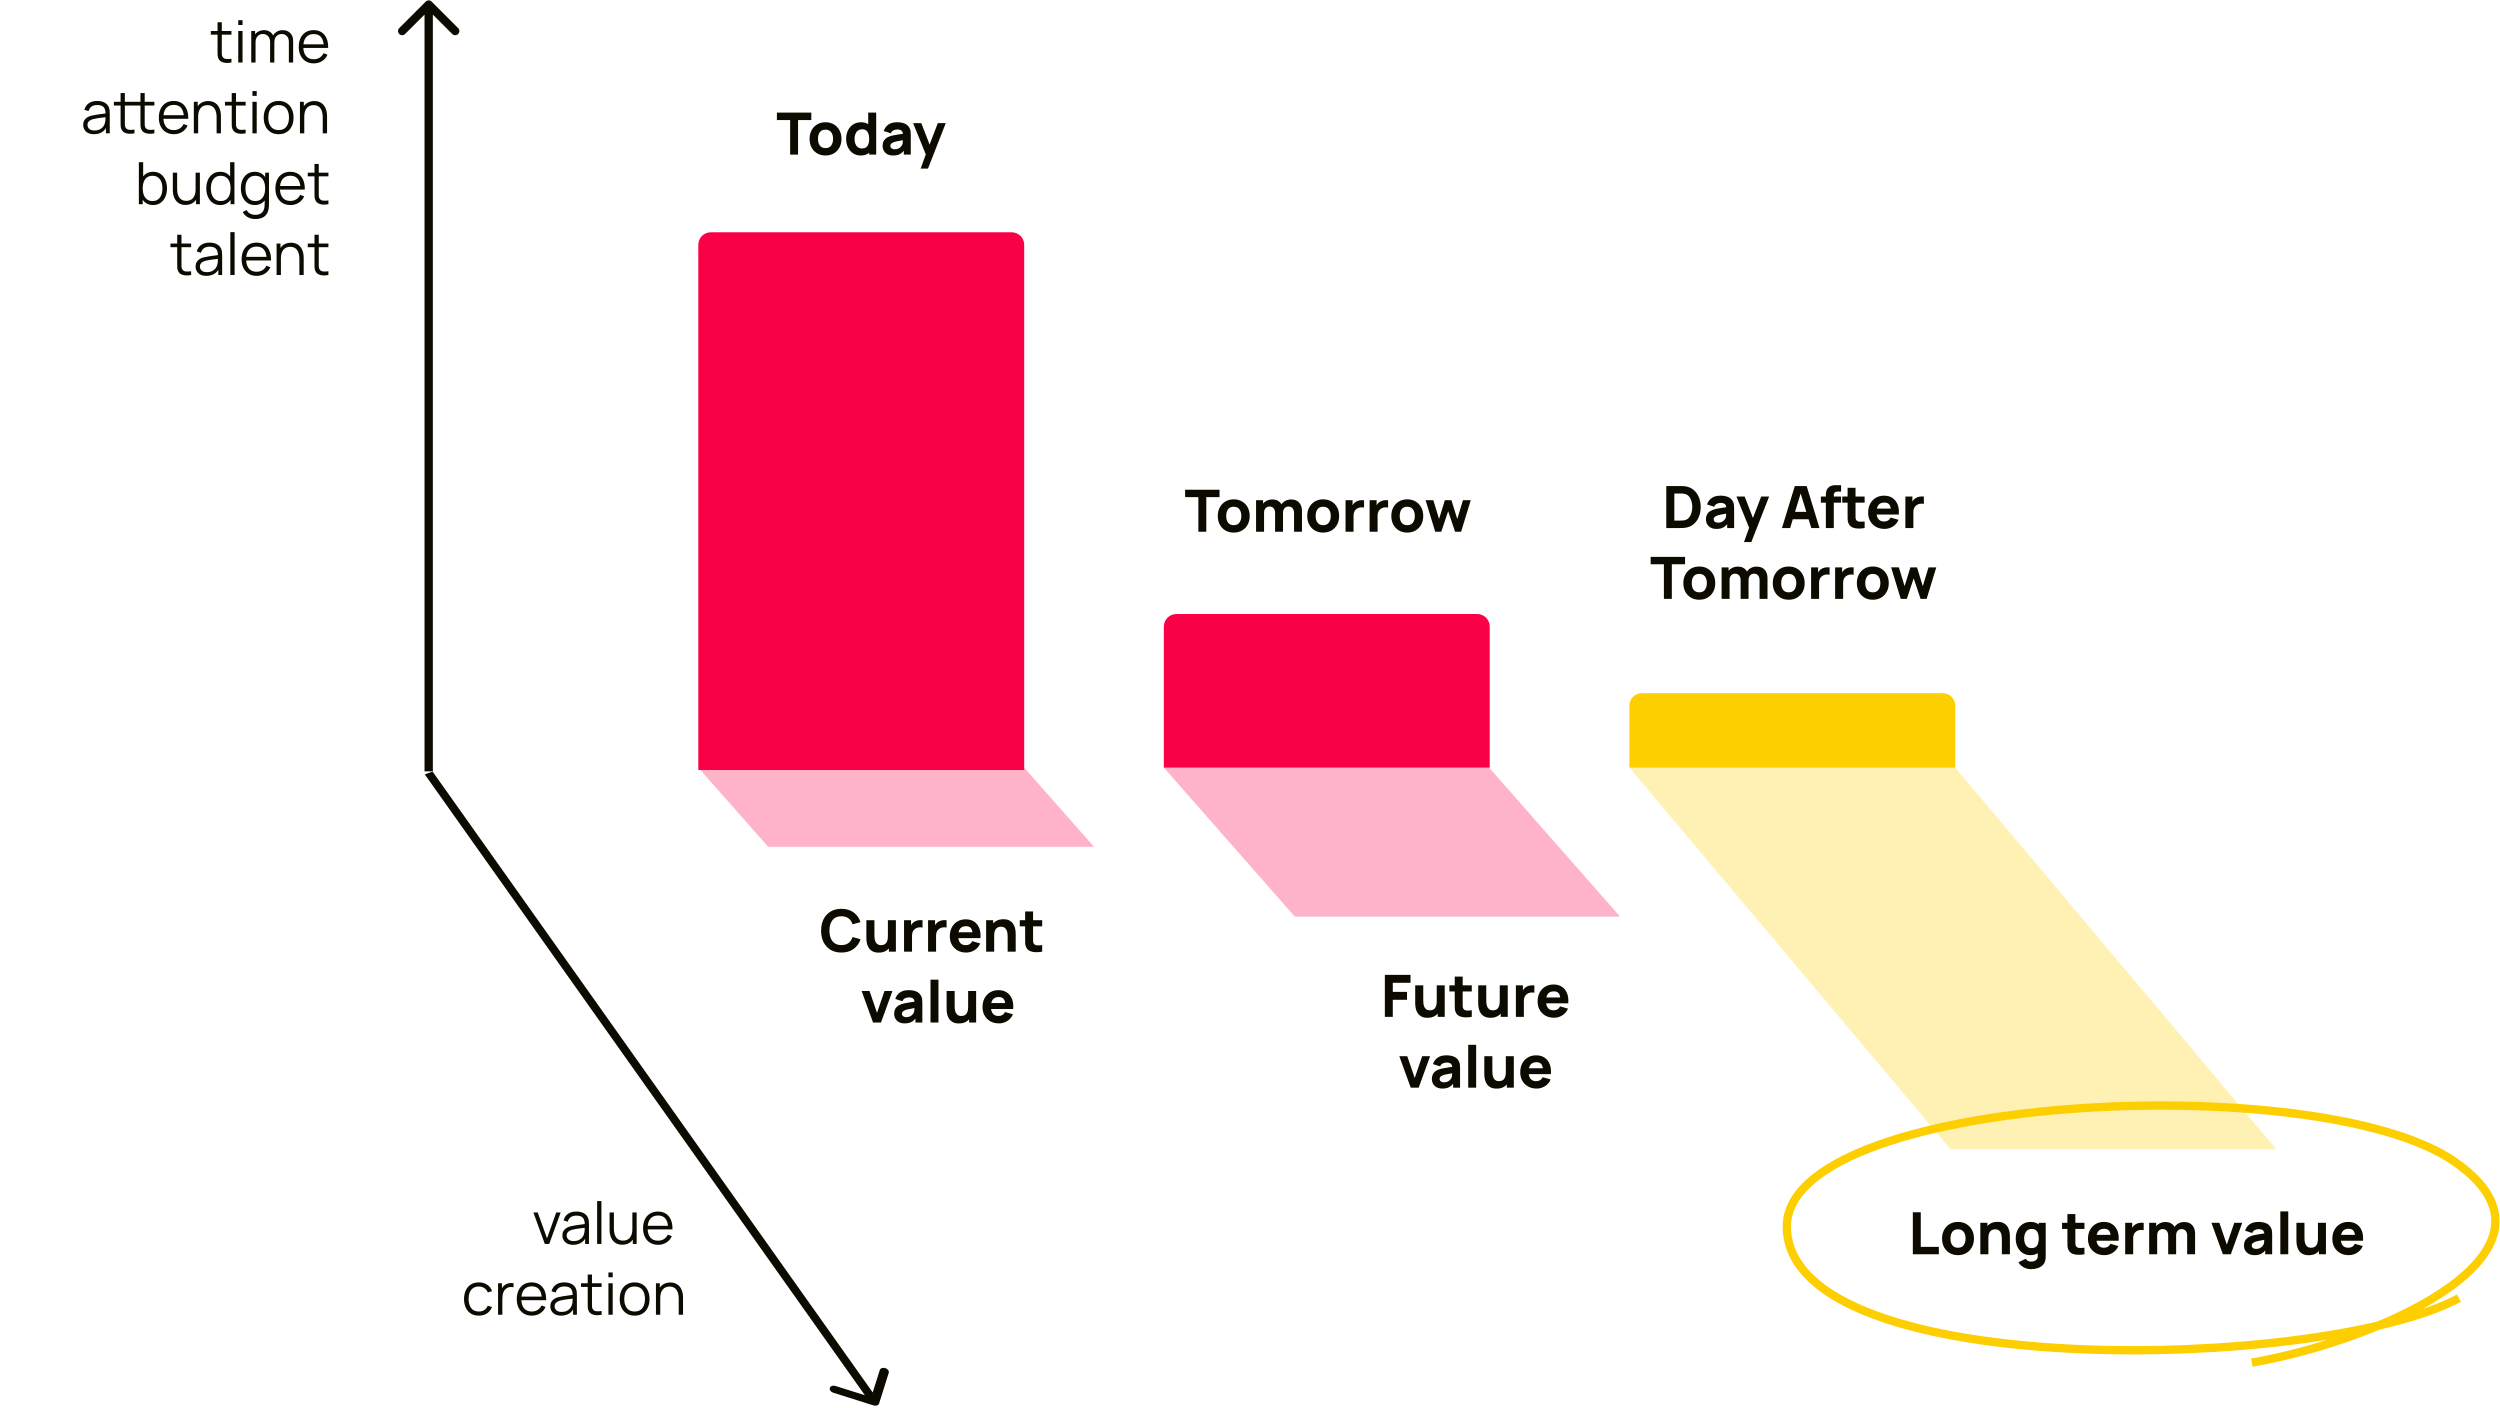<svg width="600" height="338" viewBox="0 0 600 338" fill="none" xmlns="http://www.w3.org/2000/svg">
<path d="M55.549 15C55.124 15.089 54.705 15.124 54.289 15.105C53.879 15.086 53.51 14.998 53.183 14.839C52.861 14.68 52.616 14.433 52.448 14.097C52.313 13.817 52.238 13.535 52.224 13.25C52.215 12.961 52.21 12.632 52.21 12.263V5.34H53.232V12.221C53.232 12.538 53.234 12.804 53.239 13.019C53.248 13.229 53.297 13.416 53.386 13.579C53.554 13.892 53.82 14.078 54.184 14.139C54.553 14.2 55.008 14.186 55.549 14.097V15ZM50.593 8.322V7.44H55.549V8.322H50.593ZM57.179 6.005V4.85H58.208V6.005H57.179ZM57.179 15V7.44H58.208V15H57.179ZM69.322 15L69.329 10.037C69.329 9.454 69.166 8.996 68.839 8.665C68.517 8.329 68.106 8.161 67.607 8.161C67.323 8.161 67.045 8.226 66.774 8.357C66.504 8.488 66.279 8.698 66.102 8.987C65.93 9.276 65.843 9.654 65.843 10.121L65.234 9.946C65.22 9.405 65.325 8.931 65.549 8.525C65.778 8.119 66.091 7.804 66.487 7.58C66.888 7.351 67.341 7.237 67.845 7.237C68.606 7.237 69.215 7.473 69.672 7.944C70.129 8.411 70.358 9.043 70.358 9.841L70.351 15H69.322ZM60.299 15V7.44H61.223V9.302H61.335V15H60.299ZM64.821 15L64.828 10.107C64.828 9.505 64.667 9.031 64.345 8.686C64.028 8.336 63.608 8.161 63.085 8.161C62.562 8.161 62.14 8.341 61.818 8.7C61.496 9.055 61.335 9.528 61.335 10.121L60.719 9.785C60.719 9.3 60.834 8.866 61.062 8.483C61.291 8.096 61.603 7.792 62 7.573C62.397 7.349 62.847 7.237 63.351 7.237C63.832 7.237 64.259 7.34 64.632 7.545C65.01 7.75 65.306 8.049 65.521 8.441C65.736 8.833 65.843 9.309 65.843 9.869L65.836 15H64.821ZM75.318 15.21C74.58 15.21 73.941 15.047 73.4 14.72C72.863 14.393 72.445 13.934 72.147 13.341C71.848 12.748 71.699 12.053 71.699 11.255C71.699 10.429 71.846 9.715 72.14 9.113C72.434 8.511 72.847 8.047 73.379 7.72C73.915 7.393 74.548 7.23 75.276 7.23C76.022 7.23 76.659 7.403 77.187 7.748C77.714 8.089 78.113 8.579 78.384 9.218C78.654 9.857 78.778 10.62 78.755 11.507H77.705V11.143C77.686 10.163 77.474 9.423 77.068 8.924C76.666 8.425 76.078 8.175 75.304 8.175C74.492 8.175 73.869 8.439 73.435 8.966C73.005 9.493 72.791 10.245 72.791 11.22C72.791 12.172 73.005 12.912 73.435 13.439C73.869 13.962 74.482 14.223 75.276 14.223C75.817 14.223 76.288 14.099 76.69 13.852C77.096 13.6 77.415 13.238 77.649 12.767L78.608 13.138C78.309 13.796 77.868 14.307 77.285 14.671C76.706 15.03 76.05 15.21 75.318 15.21ZM72.427 11.507V10.646H78.202V11.507H72.427ZM22.547 32.21C21.978 32.21 21.5 32.107 21.112 31.902C20.73 31.697 20.443 31.424 20.251 31.083C20.06 30.742 19.964 30.371 19.964 29.97C19.964 29.559 20.046 29.209 20.209 28.92C20.377 28.626 20.604 28.386 20.888 28.199C21.178 28.012 21.511 27.87 21.889 27.772C22.272 27.679 22.694 27.597 23.156 27.527C23.623 27.452 24.078 27.389 24.521 27.338C24.969 27.282 25.361 27.228 25.697 27.177L25.333 27.401C25.347 26.654 25.203 26.101 24.899 25.742C24.596 25.383 24.069 25.203 23.317 25.203C22.799 25.203 22.361 25.32 22.001 25.553C21.647 25.786 21.397 26.155 21.252 26.659L20.251 26.365C20.424 25.688 20.772 25.163 21.294 24.79C21.817 24.417 22.496 24.23 23.331 24.23C24.022 24.23 24.608 24.361 25.088 24.622C25.574 24.879 25.917 25.252 26.117 25.742C26.211 25.961 26.271 26.206 26.299 26.477C26.327 26.748 26.341 27.023 26.341 27.303V32H25.424V30.103L25.69 30.215C25.434 30.864 25.035 31.358 24.493 31.699C23.952 32.04 23.303 32.21 22.547 32.21ZM22.666 31.321C23.147 31.321 23.567 31.235 23.926 31.062C24.286 30.889 24.575 30.654 24.794 30.355C25.014 30.052 25.156 29.711 25.221 29.333C25.277 29.09 25.308 28.824 25.312 28.535C25.317 28.241 25.319 28.022 25.319 27.877L25.711 28.08C25.361 28.127 24.981 28.173 24.57 28.22C24.164 28.267 23.763 28.32 23.366 28.381C22.974 28.442 22.62 28.514 22.302 28.598C22.088 28.659 21.88 28.745 21.679 28.857C21.479 28.964 21.313 29.109 21.182 29.291C21.056 29.473 20.993 29.699 20.993 29.97C20.993 30.189 21.047 30.402 21.154 30.607C21.266 30.812 21.444 30.983 21.686 31.118C21.934 31.253 22.26 31.321 22.666 31.321ZM32.28 32C31.855 32.089 31.435 32.124 31.02 32.105C30.609 32.086 30.24 31.998 29.914 31.839C29.592 31.68 29.347 31.433 29.179 31.097C29.043 30.817 28.969 30.535 28.955 30.25C28.945 29.961 28.941 29.632 28.941 29.263V22.34H29.963V29.221C29.963 29.538 29.965 29.804 29.97 30.019C29.979 30.229 30.028 30.416 30.117 30.579C30.285 30.892 30.551 31.078 30.915 31.139C31.283 31.2 31.738 31.186 32.28 31.097V32ZM27.324 25.322V24.44H32.28V25.322H27.324ZM37.047 32C36.622 32.089 36.202 32.124 35.787 32.105C35.376 32.086 35.007 31.998 34.681 31.839C34.359 31.68 34.114 31.433 33.946 31.097C33.81 30.817 33.736 30.535 33.722 30.25C33.712 29.961 33.708 29.632 33.708 29.263V22.34H34.73V29.221C34.73 29.538 34.732 29.804 34.737 30.019C34.746 30.229 34.795 30.416 34.884 30.579C35.052 30.892 35.318 31.078 35.682 31.139C36.05 31.2 36.505 31.186 37.047 31.097V32ZM32.091 25.322V24.44H37.047V25.322H32.091ZM41.74 32.21C41.002 32.21 40.363 32.047 39.822 31.72C39.285 31.393 38.867 30.934 38.569 30.341C38.27 29.748 38.121 29.053 38.121 28.255C38.121 27.429 38.268 26.715 38.562 26.113C38.856 25.511 39.269 25.047 39.801 24.72C40.337 24.393 40.97 24.23 41.698 24.23C42.444 24.23 43.081 24.403 43.609 24.748C44.136 25.089 44.535 25.579 44.806 26.218C45.076 26.857 45.2 27.62 45.177 28.507H44.127V28.143C44.108 27.163 43.896 26.423 43.49 25.924C43.088 25.425 42.5 25.175 41.726 25.175C40.914 25.175 40.291 25.439 39.857 25.966C39.427 26.493 39.213 27.245 39.213 28.22C39.213 29.172 39.427 29.912 39.857 30.439C40.291 30.962 40.904 31.223 41.698 31.223C42.239 31.223 42.71 31.099 43.112 30.852C43.518 30.6 43.837 30.238 44.071 29.767L45.03 30.138C44.731 30.796 44.29 31.307 43.707 31.671C43.128 32.03 42.472 32.21 41.74 32.21ZM38.849 28.507V27.646H44.624V28.507H38.849ZM51.985 32V28.143C51.985 27.723 51.945 27.338 51.866 26.988C51.787 26.633 51.658 26.325 51.481 26.064C51.308 25.798 51.082 25.593 50.802 25.448C50.527 25.303 50.191 25.231 49.794 25.231C49.43 25.231 49.108 25.294 48.828 25.42C48.553 25.546 48.319 25.728 48.128 25.966C47.941 26.199 47.799 26.484 47.701 26.82C47.603 27.156 47.554 27.539 47.554 27.968L46.826 27.807C46.826 27.032 46.961 26.381 47.232 25.854C47.503 25.327 47.876 24.928 48.352 24.657C48.828 24.386 49.374 24.251 49.99 24.251C50.443 24.251 50.837 24.321 51.173 24.461C51.514 24.601 51.801 24.79 52.034 25.028C52.272 25.266 52.463 25.539 52.608 25.847C52.753 26.15 52.858 26.475 52.923 26.82C52.988 27.161 53.021 27.501 53.021 27.842V32H51.985ZM46.518 32V24.44H47.449V26.302H47.554V32H46.518ZM58.953 32C58.529 32.089 58.109 32.124 57.694 32.105C57.283 32.086 56.914 31.998 56.587 31.839C56.266 31.68 56.02 31.433 55.852 31.097C55.717 30.817 55.642 30.535 55.629 30.25C55.619 29.961 55.614 29.632 55.614 29.263V22.34H56.636V29.221C56.636 29.538 56.639 29.804 56.644 30.019C56.653 30.229 56.702 30.416 56.791 30.579C56.959 30.892 57.224 31.078 57.589 31.139C57.957 31.2 58.412 31.186 58.953 31.097V32ZM53.998 25.322V24.44H58.953V25.322H53.998ZM60.583 23.005V21.85H61.612V23.005H60.583ZM60.583 32V24.44H61.612V32H60.583ZM66.868 32.21C66.116 32.21 65.475 32.04 64.942 31.699C64.41 31.358 64.002 30.887 63.718 30.285C63.433 29.683 63.291 28.992 63.291 28.213C63.291 27.42 63.435 26.724 63.724 26.127C64.014 25.53 64.424 25.065 64.957 24.734C65.493 24.398 66.13 24.23 66.868 24.23C67.624 24.23 68.267 24.4 68.799 24.741C69.336 25.077 69.745 25.546 70.025 26.148C70.309 26.745 70.451 27.434 70.451 28.213C70.451 29.006 70.309 29.704 70.025 30.306C69.74 30.903 69.329 31.37 68.793 31.706C68.256 32.042 67.614 32.21 66.868 32.21ZM66.868 31.223C67.707 31.223 68.333 30.945 68.743 30.39C69.154 29.83 69.359 29.104 69.359 28.213C69.359 27.298 69.152 26.57 68.737 26.029C68.326 25.488 67.703 25.217 66.868 25.217C66.303 25.217 65.836 25.345 65.468 25.602C65.103 25.854 64.831 26.206 64.648 26.659C64.471 27.107 64.382 27.625 64.382 28.213C64.382 29.123 64.593 29.853 65.013 30.404C65.433 30.95 66.051 31.223 66.868 31.223ZM77.456 32V28.143C77.456 27.723 77.416 27.338 77.337 26.988C77.257 26.633 77.129 26.325 76.952 26.064C76.779 25.798 76.553 25.593 76.273 25.448C75.997 25.303 75.661 25.231 75.265 25.231C74.901 25.231 74.579 25.294 74.299 25.42C74.023 25.546 73.79 25.728 73.599 25.966C73.412 26.199 73.27 26.484 73.172 26.82C73.074 27.156 73.025 27.539 73.025 27.968L72.297 27.807C72.297 27.032 72.432 26.381 72.703 25.854C72.973 25.327 73.347 24.928 73.823 24.657C74.299 24.386 74.845 24.251 75.461 24.251C75.913 24.251 76.308 24.321 76.644 24.461C76.984 24.601 77.271 24.79 77.505 25.028C77.743 25.266 77.934 25.539 78.079 25.847C78.223 26.15 78.328 26.475 78.394 26.82C78.459 27.161 78.492 27.501 78.492 27.842V32H77.456ZM71.989 32V24.44H72.92V26.302H73.025V32H71.989ZM36.727 49.21C36.031 49.21 35.443 49.035 34.963 48.685C34.482 48.33 34.118 47.852 33.871 47.25C33.623 46.643 33.5 45.964 33.5 45.213C33.5 44.448 33.623 43.766 33.871 43.169C34.123 42.567 34.491 42.093 34.977 41.748C35.462 41.403 36.059 41.23 36.769 41.23C37.459 41.23 38.052 41.405 38.547 41.755C39.041 42.105 39.419 42.581 39.681 43.183C39.947 43.785 40.08 44.462 40.08 45.213C40.08 45.969 39.947 46.648 39.681 47.25C39.415 47.852 39.032 48.33 38.533 48.685C38.033 49.035 37.431 49.21 36.727 49.21ZM33.325 49V38.92H34.361V43.309H34.249V49H33.325ZM36.622 48.251C37.149 48.251 37.588 48.118 37.938 47.852C38.288 47.586 38.549 47.224 38.722 46.767C38.899 46.305 38.988 45.787 38.988 45.213C38.988 44.644 38.901 44.13 38.729 43.673C38.556 43.216 38.292 42.854 37.938 42.588C37.588 42.322 37.142 42.189 36.601 42.189C36.073 42.189 35.635 42.317 35.285 42.574C34.939 42.831 34.68 43.188 34.508 43.645C34.335 44.098 34.249 44.62 34.249 45.213C34.249 45.796 34.335 46.319 34.508 46.781C34.68 47.238 34.942 47.598 35.292 47.859C35.642 48.12 36.085 48.251 36.622 48.251ZM44.508 49.189C44.055 49.189 43.658 49.119 43.318 48.979C42.982 48.839 42.695 48.65 42.457 48.412C42.223 48.174 42.034 47.903 41.89 47.6C41.745 47.292 41.64 46.968 41.575 46.627C41.509 46.282 41.477 45.939 41.477 45.598V41.44H42.513V45.297C42.513 45.712 42.552 46.097 42.632 46.452C42.711 46.807 42.837 47.117 43.01 47.383C43.187 47.644 43.413 47.847 43.689 47.992C43.969 48.137 44.307 48.209 44.704 48.209C45.068 48.209 45.387 48.146 45.663 48.02C45.943 47.894 46.176 47.714 46.363 47.481C46.554 47.243 46.699 46.956 46.797 46.62C46.895 46.279 46.944 45.897 46.944 45.472L47.672 45.633C47.672 46.408 47.536 47.059 47.266 47.586C46.995 48.113 46.622 48.512 46.146 48.783C45.67 49.054 45.124 49.189 44.508 49.189ZM47.049 49V47.138H46.944V41.44H47.973V49H47.049ZM52.862 49.21C52.158 49.21 51.556 49.035 51.056 48.685C50.557 48.33 50.174 47.852 49.908 47.25C49.642 46.648 49.509 45.969 49.509 45.213C49.509 44.462 49.64 43.785 49.901 43.183C50.167 42.581 50.548 42.105 51.042 41.755C51.537 41.405 52.13 41.23 52.82 41.23C53.53 41.23 54.127 41.403 54.612 41.748C55.098 42.093 55.464 42.567 55.711 43.169C55.963 43.766 56.089 44.448 56.089 45.213C56.089 45.964 55.966 46.643 55.718 47.25C55.471 47.852 55.107 48.33 54.626 48.685C54.146 49.035 53.558 49.21 52.862 49.21ZM52.967 48.251C53.504 48.251 53.947 48.12 54.297 47.859C54.647 47.598 54.909 47.238 55.081 46.781C55.254 46.319 55.34 45.796 55.34 45.213C55.34 44.62 55.254 44.098 55.081 43.645C54.909 43.188 54.647 42.831 54.297 42.574C53.952 42.317 53.516 42.189 52.988 42.189C52.447 42.189 51.999 42.322 51.644 42.588C51.29 42.854 51.026 43.216 50.853 43.673C50.685 44.13 50.601 44.644 50.601 45.213C50.601 45.787 50.688 46.305 50.86 46.767C51.038 47.224 51.301 47.586 51.651 47.852C52.001 48.118 52.44 48.251 52.967 48.251ZM55.34 49V43.309H55.228V38.92H56.264V49H55.34ZM61.231 52.57C60.844 52.57 60.461 52.512 60.083 52.395C59.71 52.283 59.364 52.103 59.047 51.856C58.73 51.613 58.464 51.296 58.249 50.904L59.18 50.386C59.39 50.806 59.684 51.107 60.062 51.289C60.445 51.476 60.834 51.569 61.231 51.569C61.777 51.569 62.218 51.466 62.554 51.261C62.895 51.06 63.142 50.762 63.296 50.365C63.45 49.968 63.525 49.474 63.52 48.881V46.865H63.639V41.44H64.556V48.895C64.556 49.11 64.549 49.315 64.535 49.511C64.526 49.712 64.505 49.908 64.472 50.099C64.383 50.664 64.199 51.128 63.919 51.492C63.644 51.856 63.28 52.127 62.827 52.304C62.379 52.481 61.847 52.57 61.231 52.57ZM61.161 49.21C60.456 49.21 59.854 49.035 59.355 48.685C58.856 48.33 58.473 47.852 58.207 47.25C57.941 46.648 57.808 45.969 57.808 45.213C57.808 44.462 57.939 43.785 58.2 43.183C58.466 42.581 58.846 42.105 59.341 41.755C59.836 41.405 60.428 41.23 61.119 41.23C61.828 41.23 62.426 41.403 62.911 41.748C63.396 42.093 63.763 42.567 64.01 43.169C64.262 43.766 64.388 44.448 64.388 45.213C64.388 45.964 64.264 46.643 64.017 47.25C63.77 47.852 63.406 48.33 62.925 48.685C62.444 49.035 61.856 49.21 61.161 49.21ZM61.266 48.251C61.803 48.251 62.246 48.12 62.596 47.859C62.946 47.598 63.207 47.238 63.38 46.781C63.553 46.319 63.639 45.796 63.639 45.213C63.639 44.62 63.553 44.098 63.38 43.645C63.207 43.188 62.946 42.831 62.596 42.574C62.251 42.317 61.814 42.189 61.287 42.189C60.746 42.189 60.298 42.322 59.943 42.588C59.588 42.854 59.325 43.216 59.152 43.673C58.984 44.13 58.9 44.644 58.9 45.213C58.9 45.787 58.986 46.305 59.159 46.767C59.336 47.224 59.6 47.586 59.95 47.852C60.3 48.118 60.739 48.251 61.266 48.251ZM69.712 49.21C68.975 49.21 68.336 49.047 67.794 48.72C67.258 48.393 66.84 47.934 66.541 47.341C66.243 46.748 66.093 46.053 66.093 45.255C66.093 44.429 66.24 43.715 66.534 43.113C66.828 42.511 67.241 42.047 67.773 41.72C68.31 41.393 68.942 41.23 69.67 41.23C70.417 41.23 71.054 41.403 71.581 41.748C72.109 42.089 72.508 42.579 72.778 43.218C73.049 43.857 73.173 44.62 73.149 45.507H72.099V45.143C72.081 44.163 71.868 43.423 71.462 42.924C71.061 42.425 70.473 42.175 69.698 42.175C68.886 42.175 68.263 42.439 67.829 42.966C67.4 43.493 67.185 44.245 67.185 45.22C67.185 46.172 67.4 46.912 67.829 47.439C68.263 47.962 68.877 48.223 69.67 48.223C70.212 48.223 70.683 48.099 71.084 47.852C71.49 47.6 71.81 47.238 72.043 46.767L73.002 47.138C72.704 47.796 72.263 48.307 71.679 48.671C71.101 49.03 70.445 49.21 69.712 49.21ZM66.821 45.507V44.646H72.596V45.507H66.821ZM78.819 49C78.394 49.089 77.974 49.124 77.559 49.105C77.148 49.086 76.779 48.998 76.453 48.839C76.131 48.68 75.886 48.433 75.718 48.097C75.582 47.817 75.508 47.535 75.494 47.25C75.484 46.961 75.48 46.632 75.48 46.263V39.34H76.502V46.221C76.502 46.538 76.504 46.804 76.509 47.019C76.518 47.229 76.567 47.416 76.656 47.579C76.824 47.892 77.09 48.078 77.454 48.139C77.822 48.2 78.277 48.186 78.819 48.097V49ZM73.863 42.322V41.44H78.819V42.322H73.863ZM45.87 66C45.445 66.089 45.025 66.124 44.609 66.105C44.199 66.086 43.83 65.998 43.504 65.839C43.181 65.68 42.937 65.433 42.769 65.097C42.633 64.817 42.559 64.535 42.544 64.25C42.535 63.961 42.531 63.632 42.531 63.263V56.34H43.553V63.221C43.553 63.538 43.555 63.804 43.559 64.019C43.569 64.229 43.618 64.416 43.706 64.579C43.874 64.892 44.141 65.078 44.505 65.139C44.873 65.2 45.328 65.186 45.87 65.097V66ZM40.913 59.322V58.44H45.87V59.322H40.913ZM49.522 66.21C48.953 66.21 48.474 66.107 48.087 65.902C47.704 65.697 47.417 65.424 47.226 65.083C47.035 64.742 46.939 64.371 46.939 63.97C46.939 63.559 47.021 63.209 47.184 62.92C47.352 62.626 47.578 62.386 47.863 62.199C48.152 62.012 48.486 61.87 48.864 61.772C49.247 61.679 49.669 61.597 50.131 61.527C50.598 61.452 51.053 61.389 51.496 61.338C51.944 61.282 52.336 61.228 52.672 61.177L52.308 61.401C52.322 60.654 52.177 60.101 51.874 59.742C51.571 59.383 51.043 59.203 50.292 59.203C49.774 59.203 49.335 59.32 48.976 59.553C48.621 59.786 48.372 60.155 48.227 60.659L47.226 60.365C47.399 59.688 47.746 59.163 48.269 58.79C48.792 58.417 49.471 58.23 50.306 58.23C50.997 58.23 51.582 58.361 52.063 58.622C52.548 58.879 52.891 59.252 53.092 59.742C53.185 59.961 53.246 60.206 53.274 60.477C53.302 60.748 53.316 61.023 53.316 61.303V66H52.399V64.103L52.665 64.215C52.408 64.864 52.009 65.358 51.468 65.699C50.927 66.04 50.278 66.21 49.522 66.21ZM49.641 65.321C50.122 65.321 50.542 65.235 50.901 65.062C51.26 64.889 51.55 64.654 51.769 64.355C51.988 64.052 52.131 63.711 52.196 63.333C52.252 63.09 52.282 62.824 52.287 62.535C52.292 62.241 52.294 62.022 52.294 61.877L52.686 62.08C52.336 62.127 51.956 62.173 51.545 62.22C51.139 62.267 50.738 62.32 50.341 62.381C49.949 62.442 49.594 62.514 49.277 62.598C49.062 62.659 48.855 62.745 48.654 62.857C48.453 62.964 48.288 63.109 48.157 63.291C48.031 63.473 47.968 63.699 47.968 63.97C47.968 64.189 48.022 64.402 48.129 64.607C48.241 64.812 48.418 64.983 48.661 65.118C48.908 65.253 49.235 65.321 49.641 65.321ZM55.278 66V55.71H56.307V66H55.278ZM61.605 66.21C60.867 66.21 60.228 66.047 59.687 65.72C59.15 65.393 58.733 64.934 58.434 64.341C58.135 63.748 57.986 63.053 57.986 62.255C57.986 61.429 58.133 60.715 58.427 60.113C58.721 59.511 59.134 59.047 59.666 58.72C60.203 58.393 60.835 58.23 61.563 58.23C62.309 58.23 62.947 58.403 63.474 58.748C64.001 59.089 64.4 59.579 64.671 60.218C64.942 60.857 65.065 61.62 65.042 62.507H63.992V62.143C63.973 61.163 63.761 60.423 63.355 59.924C62.953 59.425 62.365 59.175 61.591 59.175C60.779 59.175 60.156 59.439 59.722 59.966C59.292 60.493 59.078 61.245 59.078 62.22C59.078 63.172 59.292 63.912 59.722 64.439C60.156 64.962 60.77 65.223 61.563 65.223C62.104 65.223 62.575 65.099 62.977 64.852C63.383 64.6 63.703 64.238 63.936 63.767L64.895 64.138C64.596 64.796 64.155 65.307 63.572 65.671C62.993 66.03 62.337 66.21 61.605 66.21ZM58.714 62.507V61.646H64.489V62.507H58.714ZM71.85 66V62.143C71.85 61.723 71.811 61.338 71.731 60.988C71.652 60.633 71.523 60.325 71.346 60.064C71.174 59.798 70.947 59.593 70.667 59.448C70.392 59.303 70.056 59.231 69.659 59.231C69.295 59.231 68.973 59.294 68.693 59.42C68.418 59.546 68.184 59.728 67.993 59.966C67.806 60.199 67.664 60.484 67.566 60.82C67.468 61.156 67.419 61.539 67.419 61.968L66.691 61.807C66.691 61.032 66.826 60.381 67.097 59.854C67.368 59.327 67.741 58.928 68.217 58.657C68.693 58.386 69.239 58.251 69.855 58.251C70.308 58.251 70.702 58.321 71.038 58.461C71.379 58.601 71.666 58.79 71.899 59.028C72.137 59.266 72.329 59.539 72.473 59.847C72.618 60.15 72.723 60.475 72.788 60.82C72.853 61.161 72.886 61.501 72.886 61.842V66H71.85ZM66.383 66V58.44H67.314V60.302H67.419V66H66.383ZM78.819 66C78.394 66.089 77.974 66.124 77.559 66.105C77.148 66.086 76.779 65.998 76.453 65.839C76.131 65.68 75.886 65.433 75.718 65.097C75.582 64.817 75.508 64.535 75.494 64.25C75.484 63.961 75.48 63.632 75.48 63.263V56.34H76.502V63.221C76.502 63.538 76.504 63.804 76.509 64.019C76.518 64.229 76.567 64.416 76.656 64.579C76.824 64.892 77.09 65.078 77.454 65.139C77.822 65.2 78.277 65.186 78.819 65.097V66ZM73.863 59.322V58.44H78.819V59.322H73.863Z" fill="#0D0A00"/>
<path d="M130.753 298.544L128.009 290.984H129.052L131.285 297.2L133.504 290.984H134.561L131.817 298.544H130.753ZM137.557 298.754C136.988 298.754 136.509 298.652 136.122 298.446C135.739 298.241 135.452 297.968 135.261 297.627C135.07 297.287 134.974 296.916 134.974 296.514C134.974 296.104 135.056 295.754 135.219 295.464C135.387 295.17 135.613 294.93 135.898 294.743C136.187 294.557 136.521 294.414 136.899 294.316C137.282 294.223 137.704 294.141 138.166 294.071C138.633 293.997 139.088 293.934 139.531 293.882C139.979 293.826 140.371 293.773 140.707 293.721L140.343 293.945C140.357 293.199 140.212 292.646 139.909 292.286C139.606 291.927 139.078 291.747 138.327 291.747C137.809 291.747 137.37 291.864 137.011 292.097C136.656 292.331 136.407 292.699 136.262 293.203L135.261 292.909C135.434 292.233 135.781 291.708 136.304 291.334C136.827 290.961 137.506 290.774 138.341 290.774C139.032 290.774 139.617 290.905 140.098 291.166C140.583 291.423 140.926 291.796 141.127 292.286C141.22 292.506 141.281 292.751 141.309 293.021C141.337 293.292 141.351 293.567 141.351 293.847V298.544H140.434V296.647L140.7 296.759C140.443 297.408 140.044 297.903 139.503 298.243C138.962 298.584 138.313 298.754 137.557 298.754ZM137.676 297.865C138.157 297.865 138.577 297.779 138.936 297.606C139.295 297.434 139.585 297.198 139.804 296.899C140.023 296.596 140.166 296.255 140.231 295.877C140.287 295.635 140.317 295.369 140.322 295.079C140.327 294.785 140.329 294.566 140.329 294.421L140.721 294.624C140.371 294.671 139.991 294.718 139.58 294.764C139.174 294.811 138.773 294.865 138.376 294.925C137.984 294.986 137.629 295.058 137.312 295.142C137.097 295.203 136.89 295.289 136.689 295.401C136.488 295.509 136.323 295.653 136.192 295.835C136.066 296.017 136.003 296.244 136.003 296.514C136.003 296.734 136.057 296.946 136.164 297.151C136.276 297.357 136.453 297.527 136.696 297.662C136.943 297.798 137.27 297.865 137.676 297.865ZM143.313 298.544V288.254H144.342V298.544H143.313ZM149.332 298.733C148.879 298.733 148.483 298.663 148.142 298.523C147.806 298.383 147.519 298.194 147.281 297.956C147.048 297.718 146.859 297.448 146.714 297.144C146.569 296.836 146.464 296.512 146.399 296.171C146.334 295.826 146.301 295.483 146.301 295.142V290.984H147.337V294.841C147.337 295.257 147.377 295.642 147.456 295.996C147.535 296.351 147.661 296.661 147.834 296.927C148.011 297.189 148.238 297.392 148.513 297.536C148.793 297.681 149.131 297.753 149.528 297.753C149.892 297.753 150.212 297.69 150.487 297.564C150.767 297.438 151 297.259 151.187 297.025C151.378 296.787 151.523 296.5 151.621 296.164C151.719 295.824 151.768 295.441 151.768 295.016L152.496 295.177C152.496 295.952 152.361 296.603 152.09 297.13C151.819 297.658 151.446 298.057 150.97 298.327C150.494 298.598 149.948 298.733 149.332 298.733ZM151.873 298.544V296.682H151.768V290.984H152.797V298.544H151.873ZM157.952 298.754C157.215 298.754 156.576 298.591 156.034 298.264C155.498 297.938 155.08 297.478 154.781 296.885C154.483 296.293 154.333 295.597 154.333 294.799C154.333 293.973 154.48 293.259 154.774 292.657C155.068 292.055 155.481 291.591 156.013 291.264C156.55 290.938 157.182 290.774 157.91 290.774C158.657 290.774 159.294 290.947 159.821 291.292C160.349 291.633 160.748 292.123 161.018 292.762C161.289 293.402 161.413 294.165 161.389 295.051H160.339V294.687C160.321 293.707 160.108 292.968 159.702 292.468C159.301 291.969 158.713 291.719 157.938 291.719C157.126 291.719 156.503 291.983 156.069 292.51C155.64 293.038 155.425 293.789 155.425 294.764C155.425 295.716 155.64 296.456 156.069 296.983C156.503 297.506 157.117 297.767 157.91 297.767C158.452 297.767 158.923 297.644 159.324 297.396C159.73 297.144 160.05 296.783 160.283 296.311L161.242 296.682C160.944 297.34 160.503 297.851 159.919 298.215C159.341 298.575 158.685 298.754 157.952 298.754ZM155.061 295.051V294.19H160.836V295.051H155.061ZM114.919 315.754C114.158 315.754 113.514 315.584 112.987 315.243C112.459 314.903 112.058 314.434 111.783 313.836C111.512 313.234 111.372 312.544 111.363 311.764C111.372 310.971 111.517 310.276 111.797 309.678C112.077 309.076 112.48 308.61 113.008 308.278C113.535 307.942 114.174 307.774 114.926 307.774C115.691 307.774 116.356 307.961 116.921 308.334C117.49 308.708 117.88 309.219 118.09 309.867L117.082 310.189C116.904 309.737 116.622 309.387 116.235 309.139C115.852 308.887 115.413 308.761 114.919 308.761C114.363 308.761 113.904 308.89 113.54 309.146C113.176 309.398 112.905 309.751 112.728 310.203C112.55 310.656 112.459 311.176 112.455 311.764C112.464 312.67 112.674 313.398 113.085 313.948C113.495 314.494 114.107 314.767 114.919 314.767C115.432 314.767 115.868 314.651 116.228 314.417C116.592 314.179 116.867 313.834 117.054 313.381L118.09 313.689C117.81 314.361 117.399 314.875 116.858 315.229C116.316 315.579 115.67 315.754 114.919 315.754ZM119.535 315.544V307.984H120.459V309.804L120.277 309.566C120.361 309.342 120.47 309.137 120.606 308.95C120.741 308.759 120.888 308.603 121.047 308.481C121.243 308.309 121.471 308.178 121.733 308.089C121.994 307.996 122.258 307.942 122.524 307.928C122.79 307.91 123.032 307.928 123.252 307.984V308.95C122.976 308.88 122.675 308.864 122.349 308.901C122.022 308.939 121.721 309.069 121.446 309.293C121.194 309.489 121.005 309.725 120.879 310C120.753 310.271 120.669 310.56 120.627 310.868C120.585 311.172 120.564 311.473 120.564 311.771V315.544H119.535ZM127.642 315.754C126.905 315.754 126.265 315.591 125.724 315.264C125.187 314.938 124.77 314.478 124.471 313.885C124.172 313.293 124.023 312.597 124.023 311.799C124.023 310.973 124.17 310.259 124.464 309.657C124.758 309.055 125.171 308.591 125.703 308.264C126.24 307.938 126.872 307.774 127.6 307.774C128.347 307.774 128.984 307.947 129.511 308.292C130.038 308.633 130.437 309.123 130.708 309.762C130.979 310.402 131.102 311.165 131.079 312.051H130.029V311.687C130.01 310.707 129.798 309.968 129.392 309.468C128.991 308.969 128.403 308.719 127.628 308.719C126.816 308.719 126.193 308.983 125.759 309.51C125.33 310.038 125.115 310.789 125.115 311.764C125.115 312.716 125.33 313.456 125.759 313.983C126.193 314.506 126.807 314.767 127.6 314.767C128.141 314.767 128.613 314.644 129.014 314.396C129.42 314.144 129.74 313.783 129.973 313.311L130.932 313.682C130.633 314.34 130.192 314.851 129.609 315.215C129.03 315.575 128.375 315.754 127.642 315.754ZM124.751 312.051V311.19H130.526V312.051H124.751ZM134.659 315.754C134.089 315.754 133.611 315.652 133.224 315.446C132.841 315.241 132.554 314.968 132.363 314.627C132.171 314.287 132.076 313.916 132.076 313.514C132.076 313.104 132.157 312.754 132.321 312.464C132.489 312.17 132.715 311.93 133 311.743C133.289 311.557 133.623 311.414 134.001 311.316C134.383 311.223 134.806 311.141 135.268 311.071C135.734 310.997 136.189 310.934 136.633 310.882C137.081 310.826 137.473 310.773 137.809 310.721L137.445 310.945C137.459 310.199 137.314 309.646 137.011 309.286C136.707 308.927 136.18 308.747 135.429 308.747C134.911 308.747 134.472 308.864 134.113 309.097C133.758 309.331 133.508 309.699 133.364 310.203L132.363 309.909C132.535 309.233 132.883 308.708 133.406 308.334C133.928 307.961 134.607 307.774 135.443 307.774C136.133 307.774 136.719 307.905 137.2 308.166C137.685 308.423 138.028 308.796 138.229 309.286C138.322 309.506 138.383 309.751 138.411 310.021C138.439 310.292 138.453 310.567 138.453 310.847V315.544H137.536V313.647L137.802 313.759C137.545 314.408 137.146 314.903 136.605 315.243C136.063 315.584 135.415 315.754 134.659 315.754ZM134.778 314.865C135.258 314.865 135.678 314.779 136.038 314.606C136.397 314.434 136.686 314.198 136.906 313.899C137.125 313.596 137.267 313.255 137.333 312.877C137.389 312.635 137.419 312.369 137.424 312.079C137.428 311.785 137.431 311.566 137.431 311.421L137.823 311.624C137.473 311.671 137.092 311.718 136.682 311.764C136.276 311.811 135.874 311.865 135.478 311.925C135.086 311.986 134.731 312.058 134.414 312.142C134.199 312.203 133.991 312.289 133.791 312.401C133.59 312.509 133.424 312.653 133.294 312.835C133.168 313.017 133.105 313.244 133.105 313.514C133.105 313.734 133.158 313.946 133.266 314.151C133.378 314.357 133.555 314.527 133.798 314.662C134.045 314.798 134.372 314.865 134.778 314.865ZM144.391 315.544C143.966 315.633 143.546 315.668 143.131 315.649C142.72 315.631 142.352 315.542 142.025 315.383C141.703 315.225 141.458 314.977 141.29 314.641C141.155 314.361 141.08 314.079 141.066 313.794C141.057 313.505 141.052 313.176 141.052 312.807V305.884H142.074V312.765C142.074 313.083 142.076 313.349 142.081 313.563C142.09 313.773 142.139 313.96 142.228 314.123C142.396 314.436 142.662 314.623 143.026 314.683C143.395 314.744 143.85 314.73 144.391 314.641V315.544ZM139.435 308.866V307.984H144.391V308.866H139.435ZM146.02 306.549V305.394H147.049V306.549H146.02ZM146.02 315.544V307.984H147.049V315.544H146.02ZM152.305 315.754C151.554 315.754 150.912 315.584 150.38 315.243C149.848 314.903 149.44 314.431 149.155 313.829C148.87 313.227 148.728 312.537 148.728 311.757C148.728 310.964 148.873 310.269 149.162 309.671C149.451 309.074 149.862 308.61 150.394 308.278C150.931 307.942 151.568 307.774 152.305 307.774C153.061 307.774 153.705 307.945 154.237 308.285C154.774 308.621 155.182 309.09 155.462 309.692C155.747 310.29 155.889 310.978 155.889 311.757C155.889 312.551 155.747 313.248 155.462 313.85C155.177 314.448 154.767 314.914 154.23 315.25C153.693 315.586 153.052 315.754 152.305 315.754ZM152.305 314.767C153.145 314.767 153.77 314.49 154.181 313.934C154.592 313.374 154.797 312.649 154.797 311.757C154.797 310.843 154.589 310.115 154.174 309.573C153.763 309.032 153.14 308.761 152.305 308.761C151.74 308.761 151.274 308.89 150.905 309.146C150.541 309.398 150.268 309.751 150.086 310.203C149.909 310.651 149.82 311.169 149.82 311.757C149.82 312.667 150.03 313.398 150.45 313.948C150.87 314.494 151.488 314.767 152.305 314.767ZM162.893 315.544V311.687C162.893 311.267 162.853 310.882 162.774 310.532C162.695 310.178 162.566 309.87 162.389 309.608C162.216 309.342 161.99 309.137 161.71 308.992C161.435 308.848 161.099 308.775 160.702 308.775C160.338 308.775 160.016 308.838 159.736 308.964C159.461 309.09 159.227 309.272 159.036 309.51C158.849 309.744 158.707 310.028 158.609 310.364C158.511 310.7 158.462 311.083 158.462 311.512L157.734 311.351C157.734 310.577 157.869 309.926 158.14 309.398C158.411 308.871 158.784 308.472 159.26 308.201C159.736 307.931 160.282 307.795 160.898 307.795C161.351 307.795 161.745 307.865 162.081 308.005C162.422 308.145 162.709 308.334 162.942 308.572C163.18 308.81 163.371 309.083 163.516 309.391C163.661 309.695 163.766 310.019 163.831 310.364C163.896 310.705 163.929 311.046 163.929 311.386V315.544H162.893ZM157.426 315.544V307.984H158.357V309.846H158.462V315.544H157.426Z" fill="#0D0A00"/>
<path d="M168.094 58.748C168.094 57.367 169.213 56.248 170.594 56.248H242.805C244.185 56.248 245.305 57.367 245.305 58.748V184.295H168.094V58.748Z" fill="#FA0047" stroke="#FA0047"/>
<path d="M279.824 150.366C279.824 148.985 280.944 147.866 282.324 147.866H354.535C355.916 147.866 357.035 148.985 357.035 150.366V183.737H279.824V150.366Z" fill="#FA0047" stroke="#FA0047"/>
<path d="M391.555 169.36C391.555 167.98 392.674 166.86 394.055 166.86H466.266C467.646 166.86 468.766 167.98 468.766 169.36V183.737H391.555V169.36Z" fill="#FDCE00" stroke="#FDCE00"/>
<path d="M189.632 37.111V28.809H186.454V27.031H194.714V28.809H191.536V37.111H189.632ZM198.12 37.321C197.359 37.321 196.692 37.151 196.118 36.81C195.544 36.47 195.096 36.001 194.774 35.403C194.456 34.801 194.298 34.111 194.298 33.331C194.298 32.543 194.461 31.85 194.788 31.252C195.114 30.65 195.565 30.181 196.139 29.845C196.713 29.509 197.373 29.341 198.12 29.341C198.88 29.341 199.548 29.512 200.122 29.852C200.7 30.193 201.151 30.664 201.473 31.266C201.795 31.864 201.956 32.552 201.956 33.331C201.956 34.115 201.792 34.808 201.466 35.41C201.144 36.008 200.693 36.477 200.115 36.817C199.541 37.153 198.876 37.321 198.12 37.321ZM198.12 35.543C198.731 35.543 199.186 35.338 199.485 34.927C199.788 34.512 199.94 33.98 199.94 33.331C199.94 32.659 199.786 32.123 199.478 31.721C199.174 31.32 198.722 31.119 198.12 31.119C197.704 31.119 197.364 31.213 197.098 31.399C196.832 31.586 196.633 31.845 196.503 32.176C196.377 32.508 196.314 32.893 196.314 33.331C196.314 34.008 196.465 34.547 196.769 34.948C197.077 35.345 197.527 35.543 198.12 35.543ZM206.561 37.321C205.866 37.321 205.257 37.146 204.734 36.796C204.211 36.446 203.803 35.97 203.509 35.368C203.22 34.766 203.075 34.087 203.075 33.331C203.075 32.561 203.222 31.878 203.516 31.28C203.815 30.678 204.232 30.205 204.769 29.859C205.306 29.514 205.936 29.341 206.659 29.341C207.378 29.341 207.982 29.516 208.472 29.866C208.962 30.216 209.333 30.692 209.585 31.294C209.837 31.896 209.963 32.575 209.963 33.331C209.963 34.087 209.835 34.766 209.578 35.368C209.326 35.97 208.948 36.446 208.444 36.796C207.94 37.146 207.312 37.321 206.561 37.321ZM206.869 35.627C207.294 35.627 207.632 35.532 207.884 35.34C208.141 35.149 208.325 34.881 208.437 34.535C208.549 34.19 208.605 33.789 208.605 33.331C208.605 32.874 208.549 32.473 208.437 32.127C208.325 31.782 208.145 31.514 207.898 31.322C207.655 31.131 207.336 31.035 206.939 31.035C206.514 31.035 206.164 31.14 205.889 31.35C205.618 31.556 205.418 31.833 205.287 32.183C205.156 32.529 205.091 32.911 205.091 33.331C205.091 33.756 205.154 34.143 205.28 34.493C205.406 34.839 205.6 35.114 205.861 35.319C206.122 35.525 206.458 35.627 206.869 35.627ZM208.605 37.111V31.931H208.367V27.031H210.285V37.111H208.605ZM214.345 37.321C213.804 37.321 213.344 37.219 212.966 37.013C212.593 36.803 212.308 36.526 212.112 36.18C211.921 35.83 211.825 35.445 211.825 35.025C211.825 34.675 211.879 34.356 211.986 34.066C212.094 33.777 212.266 33.523 212.504 33.303C212.747 33.079 213.071 32.893 213.477 32.743C213.757 32.641 214.091 32.55 214.478 32.47C214.866 32.391 215.304 32.316 215.794 32.246C216.284 32.172 216.823 32.09 217.411 32.001L216.725 32.379C216.725 31.931 216.618 31.602 216.403 31.392C216.189 31.182 215.829 31.077 215.325 31.077C215.045 31.077 214.754 31.145 214.45 31.28C214.147 31.416 213.935 31.656 213.813 32.001L212.091 31.455C212.283 30.83 212.642 30.321 213.169 29.929C213.697 29.537 214.415 29.341 215.325 29.341C215.993 29.341 216.585 29.444 217.103 29.649C217.621 29.855 218.013 30.209 218.279 30.713C218.429 30.993 218.517 31.273 218.545 31.553C218.573 31.833 218.587 32.146 218.587 32.491V37.111H216.921V35.557L217.159 35.879C216.791 36.388 216.392 36.757 215.962 36.985C215.538 37.209 214.999 37.321 214.345 37.321ZM214.751 35.823C215.101 35.823 215.395 35.763 215.633 35.641C215.876 35.515 216.067 35.373 216.207 35.214C216.352 35.056 216.45 34.923 216.501 34.815C216.599 34.61 216.655 34.372 216.669 34.101C216.688 33.826 216.697 33.597 216.697 33.415L217.257 33.555C216.693 33.649 216.235 33.728 215.885 33.793C215.535 33.854 215.253 33.91 215.038 33.961C214.824 34.013 214.635 34.069 214.471 34.129C214.285 34.204 214.133 34.286 214.016 34.374C213.904 34.458 213.82 34.552 213.764 34.654C213.713 34.757 213.687 34.871 213.687 34.997C213.687 35.17 213.729 35.319 213.813 35.445C213.902 35.567 214.026 35.66 214.184 35.725C214.343 35.791 214.532 35.823 214.751 35.823ZM220.949 40.471L222.405 36.467L222.433 37.643L219.143 29.551H221.117L223.329 35.277H222.881L225.079 29.551H226.983L222.713 40.471H220.949Z" fill="#0D0A00"/>
<path d="M201.95 228.614C200.942 228.614 200.071 228.394 199.339 227.956C198.611 227.517 198.048 226.903 197.652 226.115C197.26 225.326 197.064 224.409 197.064 223.364C197.064 222.318 197.26 221.401 197.652 220.613C198.048 219.824 198.611 219.21 199.339 218.772C200.071 218.333 200.942 218.114 201.95 218.114C203.107 218.114 204.078 218.401 204.862 218.975C205.65 219.549 206.206 220.326 206.528 221.306L204.61 221.838C204.423 221.226 204.108 220.753 203.665 220.417C203.221 220.076 202.65 219.906 201.95 219.906C201.31 219.906 200.776 220.048 200.347 220.333C199.922 220.617 199.602 221.019 199.388 221.537C199.173 222.055 199.066 222.664 199.066 223.364C199.066 224.064 199.173 224.673 199.388 225.191C199.602 225.709 199.922 226.11 200.347 226.395C200.776 226.679 201.31 226.822 201.95 226.822C202.65 226.822 203.221 226.651 203.665 226.311C204.108 225.97 204.423 225.496 204.61 224.89L206.528 225.422C206.206 226.402 205.65 227.179 204.862 227.753C204.078 228.327 203.107 228.614 201.95 228.614ZM210.883 228.628C210.29 228.628 209.807 228.527 209.434 228.327C209.061 228.126 208.769 227.872 208.559 227.564C208.354 227.256 208.207 226.936 208.118 226.605C208.029 226.269 207.976 225.963 207.957 225.688C207.938 225.412 207.929 225.212 207.929 225.086V220.844H209.861V224.414C209.861 224.586 209.87 224.808 209.889 225.079C209.908 225.345 209.966 225.613 210.064 225.884C210.162 226.154 210.321 226.381 210.54 226.563C210.764 226.745 211.079 226.836 211.485 226.836C211.648 226.836 211.823 226.81 212.01 226.759C212.197 226.707 212.372 226.609 212.535 226.465C212.698 226.315 212.831 226.098 212.934 225.814C213.041 225.524 213.095 225.146 213.095 224.68L214.187 225.198C214.187 225.795 214.066 226.355 213.823 226.878C213.58 227.4 213.214 227.823 212.724 228.145C212.239 228.467 211.625 228.628 210.883 228.628ZM213.333 228.404V225.898H213.095V220.844H215.013V228.404H213.333ZM216.969 228.404V220.844H218.649V222.692L218.467 222.454C218.565 222.192 218.696 221.954 218.859 221.74C219.023 221.525 219.223 221.348 219.461 221.208C219.643 221.096 219.842 221.009 220.056 220.949C220.271 220.883 220.493 220.844 220.721 220.83C220.95 220.811 221.179 220.816 221.407 220.844V222.622C221.197 222.556 220.952 222.535 220.672 222.559C220.397 222.577 220.147 222.64 219.923 222.748C219.699 222.85 219.51 222.988 219.356 223.161C219.202 223.329 219.086 223.529 219.006 223.763C218.927 223.991 218.887 224.25 218.887 224.54V228.404H216.969ZM222.739 228.404V220.844H224.419V222.692L224.237 222.454C224.335 222.192 224.466 221.954 224.629 221.74C224.792 221.525 224.993 221.348 225.231 221.208C225.413 221.096 225.611 221.009 225.826 220.949C226.041 220.883 226.262 220.844 226.491 220.83C226.72 220.811 226.948 220.816 227.177 220.844V222.622C226.967 222.556 226.722 222.535 226.442 222.559C226.167 222.577 225.917 222.64 225.693 222.748C225.469 222.85 225.28 222.988 225.126 223.161C224.972 223.329 224.855 223.529 224.776 223.763C224.697 223.991 224.657 224.25 224.657 224.54V228.404H222.739ZM231.886 228.614C231.111 228.614 230.427 228.448 229.835 228.117C229.247 227.781 228.785 227.321 228.449 226.738C228.117 226.15 227.952 225.478 227.952 224.722C227.952 223.896 228.115 223.177 228.442 222.566C228.768 221.954 229.219 221.481 229.793 221.145C230.367 220.804 231.027 220.634 231.774 220.634C232.567 220.634 233.241 220.82 233.797 221.194C234.352 221.567 234.763 222.092 235.029 222.769C235.295 223.445 235.388 224.241 235.309 225.156H233.426V224.456C233.426 223.686 233.302 223.133 233.055 222.797C232.812 222.456 232.413 222.286 231.858 222.286C231.209 222.286 230.731 222.484 230.423 222.881C230.119 223.273 229.968 223.854 229.968 224.624C229.968 225.328 230.119 225.874 230.423 226.262C230.731 226.644 231.181 226.836 231.774 226.836C232.147 226.836 232.467 226.754 232.733 226.591C232.999 226.427 233.202 226.192 233.342 225.884L235.246 226.43C234.961 227.12 234.511 227.657 233.895 228.04C233.283 228.422 232.614 228.614 231.886 228.614ZM229.38 225.156V223.742H234.392V225.156H229.38ZM241.836 228.404V224.834C241.836 224.661 241.827 224.442 241.808 224.176C241.79 223.905 241.731 223.634 241.633 223.364C241.535 223.093 241.374 222.867 241.15 222.685C240.931 222.503 240.618 222.412 240.212 222.412C240.049 222.412 239.874 222.437 239.687 222.489C239.501 222.54 239.326 222.64 239.162 222.79C238.999 222.934 238.864 223.149 238.756 223.434C238.654 223.718 238.602 224.096 238.602 224.568L237.51 224.05C237.51 223.452 237.632 222.892 237.874 222.37C238.117 221.847 238.481 221.425 238.966 221.103C239.456 220.781 240.072 220.62 240.814 220.62C241.407 220.62 241.89 220.72 242.263 220.921C242.637 221.121 242.926 221.376 243.131 221.684C243.341 221.992 243.491 222.314 243.579 222.65C243.668 222.981 243.722 223.284 243.74 223.56C243.759 223.835 243.768 224.036 243.768 224.162V228.404H241.836ZM236.67 228.404V220.844H238.364V223.35H238.602V228.404H236.67ZM250.121 228.404C249.598 228.502 249.085 228.544 248.581 228.53C248.081 228.52 247.633 228.434 247.237 228.271C246.845 228.103 246.546 227.834 246.341 227.466C246.154 227.12 246.056 226.77 246.047 226.416C246.037 226.056 246.033 225.65 246.033 225.198V218.744H247.937V225.086C247.937 225.38 247.939 225.646 247.944 225.884C247.953 226.117 248.002 226.304 248.091 226.444C248.259 226.71 248.527 226.854 248.896 226.878C249.264 226.901 249.673 226.882 250.121 226.822V228.404ZM244.745 222.314V220.844H250.121V222.314H244.745ZM209.532 245.404L206.788 237.844H208.692L210.484 243.08L212.276 237.844H214.18L211.436 245.404H209.532ZM217.121 245.614C216.58 245.614 216.12 245.511 215.742 245.306C215.369 245.096 215.084 244.818 214.888 244.473C214.697 244.123 214.601 243.738 214.601 243.318C214.601 242.968 214.655 242.648 214.762 242.359C214.87 242.069 215.042 241.815 215.28 241.596C215.523 241.372 215.847 241.185 216.253 241.036C216.533 240.933 216.867 240.842 217.254 240.763C217.642 240.683 218.08 240.609 218.57 240.539C219.06 240.464 219.599 240.382 220.187 240.294L219.501 240.672C219.501 240.224 219.394 239.895 219.179 239.685C218.965 239.475 218.605 239.37 218.101 239.37C217.821 239.37 217.53 239.437 217.226 239.573C216.923 239.708 216.711 239.948 216.589 240.294L214.867 239.748C215.059 239.122 215.418 238.614 215.945 238.222C216.473 237.83 217.191 237.634 218.101 237.634C218.769 237.634 219.361 237.736 219.879 237.942C220.397 238.147 220.789 238.502 221.055 239.006C221.205 239.286 221.293 239.566 221.321 239.846C221.349 240.126 221.363 240.438 221.363 240.784V245.404H219.697V243.85L219.935 244.172C219.567 244.68 219.168 245.049 218.738 245.278C218.314 245.502 217.775 245.614 217.121 245.614ZM217.527 244.116C217.877 244.116 218.171 244.055 218.409 243.934C218.652 243.808 218.843 243.665 218.983 243.507C219.128 243.348 219.226 243.215 219.277 243.108C219.375 242.902 219.431 242.664 219.445 242.394C219.464 242.118 219.473 241.89 219.473 241.708L220.033 241.848C219.469 241.941 219.011 242.02 218.661 242.086C218.311 242.146 218.029 242.202 217.814 242.254C217.6 242.305 217.411 242.361 217.247 242.422C217.061 242.496 216.909 242.578 216.792 242.667C216.68 242.751 216.596 242.844 216.54 242.947C216.489 243.049 216.463 243.164 216.463 243.29C216.463 243.462 216.505 243.612 216.589 243.738C216.678 243.859 216.802 243.952 216.96 244.018C217.119 244.083 217.308 244.116 217.527 244.116ZM223.323 245.404V235.114H225.227V245.404H223.323ZM230.14 245.628C229.547 245.628 229.064 245.527 228.691 245.327C228.318 245.126 228.026 244.872 227.816 244.564C227.611 244.256 227.464 243.936 227.375 243.605C227.286 243.269 227.233 242.963 227.214 242.688C227.195 242.412 227.186 242.212 227.186 242.086V237.844H229.118V241.414C229.118 241.586 229.127 241.808 229.146 242.079C229.165 242.345 229.223 242.613 229.321 242.884C229.419 243.154 229.578 243.381 229.797 243.563C230.021 243.745 230.336 243.836 230.742 243.836C230.905 243.836 231.08 243.81 231.267 243.759C231.454 243.707 231.629 243.609 231.792 243.465C231.955 243.315 232.088 243.098 232.191 242.814C232.298 242.524 232.352 242.146 232.352 241.68L233.444 242.198C233.444 242.795 233.323 243.355 233.08 243.878C232.837 244.4 232.471 244.823 231.981 245.145C231.496 245.467 230.882 245.628 230.14 245.628ZM232.59 245.404V242.898H232.352V237.844H234.27V245.404H232.59ZM239.74 245.614C238.966 245.614 238.282 245.448 237.689 245.117C237.101 244.781 236.639 244.321 236.303 243.738C235.972 243.15 235.806 242.478 235.806 241.722C235.806 240.896 235.97 240.177 236.296 239.566C236.623 238.954 237.073 238.481 237.647 238.145C238.221 237.804 238.882 237.634 239.628 237.634C240.422 237.634 241.096 237.82 241.651 238.194C242.207 238.567 242.617 239.092 242.883 239.769C243.149 240.445 243.243 241.241 243.163 242.156H241.28V241.456C241.28 240.686 241.157 240.133 240.909 239.797C240.667 239.456 240.268 239.286 239.712 239.286C239.064 239.286 238.585 239.484 238.277 239.881C237.974 240.273 237.822 240.854 237.822 241.624C237.822 242.328 237.974 242.874 238.277 243.262C238.585 243.644 239.036 243.836 239.628 243.836C240.002 243.836 240.321 243.754 240.587 243.591C240.853 243.427 241.056 243.192 241.196 242.884L243.1 243.43C242.816 244.12 242.365 244.657 241.749 245.04C241.138 245.422 240.468 245.614 239.74 245.614ZM237.234 242.156V240.742H242.246V242.156H237.234Z" fill="#0D0A00"/>
<path d="M332.366 244.046V233.966H338.526V235.87H334.27V238.054H337.686V239.958H334.27V244.046H332.366ZM342.604 244.27C342.011 244.27 341.528 244.17 341.155 243.969C340.782 243.768 340.49 243.514 340.28 243.206C340.075 242.898 339.928 242.578 339.839 242.247C339.75 241.911 339.697 241.605 339.678 241.33C339.659 241.055 339.65 240.854 339.65 240.728V236.486H341.582V240.056C341.582 240.229 341.591 240.45 341.61 240.721C341.629 240.987 341.687 241.255 341.785 241.526C341.883 241.797 342.042 242.023 342.261 242.205C342.485 242.387 342.8 242.478 343.206 242.478C343.369 242.478 343.544 242.452 343.731 242.401C343.918 242.35 344.093 242.252 344.256 242.107C344.419 241.958 344.552 241.741 344.655 241.456C344.762 241.167 344.816 240.789 344.816 240.322L345.908 240.84C345.908 241.437 345.787 241.997 345.544 242.52C345.301 243.043 344.935 243.465 344.445 243.787C343.96 244.109 343.346 244.27 342.604 244.27ZM345.054 244.046V241.54H344.816V236.486H346.734V244.046H345.054ZM353.227 244.046C352.704 244.144 352.191 244.186 351.687 244.172C351.187 244.163 350.739 244.076 350.343 243.913C349.951 243.745 349.652 243.477 349.447 243.108C349.26 242.763 349.162 242.413 349.153 242.058C349.143 241.699 349.139 241.293 349.139 240.84V234.386H351.043V240.728C351.043 241.022 351.045 241.288 351.05 241.526C351.059 241.759 351.108 241.946 351.197 242.086C351.365 242.352 351.633 242.497 352.002 242.52C352.37 242.543 352.779 242.525 353.227 242.464V244.046ZM347.851 237.956V236.486H353.227V237.956H347.851ZM357.725 244.27C357.133 244.27 356.65 244.17 356.276 243.969C355.903 243.768 355.611 243.514 355.401 243.206C355.196 242.898 355.049 242.578 354.96 242.247C354.872 241.911 354.818 241.605 354.799 241.33C354.781 241.055 354.771 240.854 354.771 240.728V236.486H356.703V240.056C356.703 240.229 356.713 240.45 356.731 240.721C356.75 240.987 356.808 241.255 356.906 241.526C357.004 241.797 357.163 242.023 357.382 242.205C357.606 242.387 357.921 242.478 358.327 242.478C358.491 242.478 358.666 242.452 358.852 242.401C359.039 242.35 359.214 242.252 359.377 242.107C359.541 241.958 359.674 241.741 359.776 241.456C359.884 241.167 359.937 240.789 359.937 240.322L361.029 240.84C361.029 241.437 360.908 241.997 360.665 242.52C360.423 243.043 360.056 243.465 359.566 243.787C359.081 244.109 358.467 244.27 357.725 244.27ZM360.175 244.046V241.54H359.937V236.486H361.855V244.046H360.175ZM363.812 244.046V236.486H365.492V238.334L365.31 238.096C365.408 237.835 365.538 237.597 365.702 237.382C365.865 237.167 366.066 236.99 366.304 236.85C366.486 236.738 366.684 236.652 366.899 236.591C367.113 236.526 367.335 236.486 367.564 236.472C367.792 236.453 368.021 236.458 368.25 236.486V238.264C368.04 238.199 367.795 238.178 367.515 238.201C367.239 238.22 366.99 238.283 366.766 238.39C366.542 238.493 366.353 238.63 366.199 238.803C366.045 238.971 365.928 239.172 365.849 239.405C365.769 239.634 365.73 239.893 365.73 240.182V244.046H363.812ZM372.958 244.256C372.184 244.256 371.5 244.09 370.907 243.759C370.319 243.423 369.857 242.963 369.521 242.38C369.19 241.792 369.024 241.12 369.024 240.364C369.024 239.538 369.188 238.819 369.514 238.208C369.841 237.597 370.291 237.123 370.865 236.787C371.439 236.446 372.1 236.276 372.846 236.276C373.64 236.276 374.314 236.463 374.869 236.836C375.425 237.209 375.835 237.734 376.101 238.411C376.367 239.088 376.461 239.883 376.381 240.798H374.498V240.098C374.498 239.328 374.375 238.775 374.127 238.439C373.885 238.098 373.486 237.928 372.93 237.928C372.282 237.928 371.803 238.126 371.495 238.523C371.192 238.915 371.04 239.496 371.04 240.266C371.04 240.971 371.192 241.517 371.495 241.904C371.803 242.287 372.254 242.478 372.846 242.478C373.22 242.478 373.539 242.396 373.805 242.233C374.071 242.07 374.274 241.834 374.414 241.526L376.318 242.072C376.034 242.763 375.583 243.299 374.967 243.682C374.356 244.065 373.686 244.256 372.958 244.256ZM370.452 240.798V239.384H375.464V240.798H370.452ZM338.58 261.046L335.836 253.486H337.74L339.532 258.722L341.324 253.486H343.228L340.484 261.046H338.58ZM346.169 261.256C345.628 261.256 345.168 261.153 344.79 260.948C344.417 260.738 344.132 260.46 343.936 260.115C343.745 259.765 343.649 259.38 343.649 258.96C343.649 258.61 343.703 258.29 343.81 258.001C343.918 257.712 344.09 257.457 344.328 257.238C344.571 257.014 344.895 256.827 345.301 256.678C345.581 256.575 345.915 256.484 346.302 256.405C346.69 256.326 347.128 256.251 347.618 256.181C348.108 256.106 348.647 256.025 349.235 255.936L348.549 256.314C348.549 255.866 348.442 255.537 348.227 255.327C348.013 255.117 347.653 255.012 347.149 255.012C346.869 255.012 346.578 255.08 346.274 255.215C345.971 255.35 345.759 255.591 345.637 255.936L343.915 255.39C344.107 254.765 344.466 254.256 344.993 253.864C345.521 253.472 346.239 253.276 347.149 253.276C347.817 253.276 348.409 253.379 348.927 253.584C349.445 253.789 349.837 254.144 350.103 254.648C350.253 254.928 350.341 255.208 350.369 255.488C350.397 255.768 350.411 256.081 350.411 256.426V261.046H348.745V259.492L348.983 259.814C348.615 260.323 348.216 260.691 347.786 260.92C347.362 261.144 346.823 261.256 346.169 261.256ZM346.575 259.758C346.925 259.758 347.219 259.697 347.457 259.576C347.7 259.45 347.891 259.308 348.031 259.149C348.176 258.99 348.274 258.857 348.325 258.75C348.423 258.545 348.479 258.307 348.493 258.036C348.512 257.761 348.521 257.532 348.521 257.35L349.081 257.49C348.517 257.583 348.059 257.663 347.709 257.728C347.359 257.789 347.077 257.845 346.862 257.896C346.648 257.947 346.459 258.003 346.295 258.064C346.109 258.139 345.957 258.22 345.84 258.309C345.728 258.393 345.644 258.486 345.588 258.589C345.537 258.692 345.511 258.806 345.511 258.932C345.511 259.105 345.553 259.254 345.637 259.38C345.726 259.501 345.85 259.595 346.008 259.66C346.167 259.725 346.356 259.758 346.575 259.758ZM352.372 261.046V250.756H354.276V261.046H352.372ZM359.188 261.27C358.595 261.27 358.112 261.17 357.739 260.969C357.366 260.768 357.074 260.514 356.864 260.206C356.659 259.898 356.512 259.578 356.423 259.247C356.334 258.911 356.281 258.605 356.262 258.33C356.243 258.055 356.234 257.854 356.234 257.728V253.486H358.166V257.056C358.166 257.229 358.175 257.45 358.194 257.721C358.213 257.987 358.271 258.255 358.369 258.526C358.467 258.797 358.626 259.023 358.845 259.205C359.069 259.387 359.384 259.478 359.79 259.478C359.953 259.478 360.128 259.452 360.315 259.401C360.502 259.35 360.677 259.252 360.84 259.107C361.003 258.958 361.136 258.741 361.239 258.456C361.346 258.167 361.4 257.789 361.4 257.322L362.492 257.84C362.492 258.437 362.371 258.997 362.128 259.52C361.885 260.043 361.519 260.465 361.029 260.787C360.544 261.109 359.93 261.27 359.188 261.27ZM361.638 261.046V258.54H361.4V253.486H363.318V261.046H361.638ZM368.789 261.256C368.014 261.256 367.33 261.09 366.738 260.759C366.15 260.423 365.688 259.963 365.352 259.38C365.02 258.792 364.855 258.12 364.855 257.364C364.855 256.538 365.018 255.819 365.345 255.208C365.671 254.597 366.122 254.123 366.696 253.787C367.27 253.446 367.93 253.276 368.677 253.276C369.47 253.276 370.144 253.463 370.7 253.836C371.255 254.209 371.666 254.734 371.932 255.411C372.198 256.088 372.291 256.883 372.212 257.798H370.329V257.098C370.329 256.328 370.205 255.775 369.958 255.439C369.715 255.098 369.316 254.928 368.761 254.928C368.112 254.928 367.634 255.126 367.326 255.523C367.022 255.915 366.871 256.496 366.871 257.266C366.871 257.971 367.022 258.517 367.326 258.904C367.634 259.287 368.084 259.478 368.677 259.478C369.05 259.478 369.37 259.396 369.636 259.233C369.902 259.07 370.105 258.834 370.245 258.526L372.149 259.072C371.864 259.763 371.414 260.299 370.798 260.682C370.186 261.065 369.517 261.256 368.789 261.256ZM366.283 257.798V256.384H371.295V257.798H366.283Z" fill="#0D0A00"/>
<path d="M459.081 301.028V290.948H460.985V299.25H465.325V301.028H459.081ZM469.917 301.238C469.157 301.238 468.489 301.068 467.915 300.727C467.341 300.387 466.893 299.918 466.571 299.32C466.254 298.718 466.095 298.028 466.095 297.248C466.095 296.46 466.259 295.767 466.585 295.169C466.912 294.567 467.362 294.098 467.936 293.762C468.51 293.426 469.171 293.258 469.917 293.258C470.678 293.258 471.345 293.429 471.919 293.769C472.498 294.11 472.948 294.581 473.27 295.183C473.592 295.781 473.753 296.469 473.753 297.248C473.753 298.032 473.59 298.725 473.263 299.327C472.941 299.925 472.491 300.394 471.912 300.734C471.338 301.07 470.673 301.238 469.917 301.238ZM469.917 299.46C470.529 299.46 470.984 299.255 471.282 298.844C471.586 298.429 471.737 297.897 471.737 297.248C471.737 296.576 471.583 296.04 471.275 295.638C470.972 295.237 470.519 295.036 469.917 295.036C469.502 295.036 469.161 295.13 468.895 295.316C468.629 295.503 468.431 295.762 468.3 296.093C468.174 296.425 468.111 296.81 468.111 297.248C468.111 297.925 468.263 298.464 468.566 298.865C468.874 299.262 469.325 299.46 469.917 299.46ZM480.445 301.028V297.458C480.445 297.286 480.435 297.066 480.417 296.8C480.398 296.53 480.34 296.259 480.242 295.988C480.144 295.718 479.983 295.491 479.759 295.309C479.539 295.127 479.227 295.036 478.821 295.036C478.657 295.036 478.482 295.062 478.296 295.113C478.109 295.165 477.934 295.265 477.771 295.414C477.607 295.559 477.472 295.774 477.365 296.058C477.262 296.343 477.211 296.721 477.211 297.192L476.119 296.674C476.119 296.077 476.24 295.517 476.483 294.994C476.725 294.472 477.089 294.049 477.575 293.727C478.065 293.405 478.681 293.244 479.423 293.244C480.015 293.244 480.498 293.345 480.872 293.545C481.245 293.746 481.534 294 481.74 294.308C481.95 294.616 482.099 294.938 482.188 295.274C482.276 295.606 482.33 295.909 482.349 296.184C482.367 296.46 482.377 296.66 482.377 296.786V301.028H480.445ZM475.279 301.028V293.468H476.973V295.974H477.211V301.028H475.279ZM487.427 304.598C486.998 304.598 486.589 304.528 486.202 304.388C485.815 304.253 485.467 304.062 485.159 303.814C484.856 303.572 484.608 303.287 484.417 302.96L486.181 302.106C486.302 302.33 486.475 302.501 486.699 302.617C486.928 302.734 487.175 302.792 487.441 302.792C487.726 302.792 487.994 302.743 488.246 302.645C488.498 302.552 488.699 302.41 488.848 302.218C489.002 302.032 489.074 301.798 489.065 301.518V299.32H489.303V293.468H490.969V301.546C490.969 301.733 490.96 301.908 490.941 302.071C490.927 302.239 490.899 302.405 490.857 302.568C490.736 303.03 490.509 303.411 490.178 303.709C489.851 304.008 489.45 304.23 488.974 304.374C488.498 304.524 487.982 304.598 487.427 304.598ZM487.259 301.238C486.564 301.238 485.955 301.063 485.432 300.713C484.909 300.363 484.501 299.887 484.207 299.285C483.918 298.683 483.773 298.004 483.773 297.248C483.773 296.478 483.92 295.795 484.214 295.197C484.513 294.595 484.93 294.122 485.467 293.776C486.004 293.431 486.634 293.258 487.357 293.258C488.076 293.258 488.68 293.433 489.17 293.783C489.66 294.133 490.031 294.609 490.283 295.211C490.535 295.813 490.661 296.492 490.661 297.248C490.661 298.004 490.533 298.683 490.276 299.285C490.024 299.887 489.646 300.363 489.142 300.713C488.638 301.063 488.01 301.238 487.259 301.238ZM487.567 299.544C487.992 299.544 488.33 299.449 488.582 299.257C488.839 299.066 489.023 298.798 489.135 298.452C489.247 298.107 489.303 297.706 489.303 297.248C489.303 296.791 489.247 296.39 489.135 296.044C489.023 295.699 488.843 295.431 488.596 295.239C488.353 295.048 488.034 294.952 487.637 294.952C487.212 294.952 486.862 295.057 486.587 295.267C486.316 295.473 486.116 295.75 485.985 296.1C485.854 296.446 485.789 296.828 485.789 297.248C485.789 297.673 485.852 298.06 485.978 298.41C486.104 298.756 486.298 299.031 486.559 299.236C486.82 299.442 487.156 299.544 487.567 299.544ZM500.268 301.028C499.746 301.126 499.232 301.168 498.728 301.154C498.229 301.145 497.781 301.059 497.384 300.895C496.992 300.727 496.694 300.459 496.488 300.09C496.302 299.745 496.204 299.395 496.194 299.04C496.185 298.681 496.18 298.275 496.18 297.822V291.368H498.084V297.71C498.084 298.004 498.087 298.27 498.091 298.508C498.101 298.742 498.15 298.928 498.238 299.068C498.406 299.334 498.675 299.479 499.043 299.502C499.412 299.526 499.82 299.507 500.268 299.446V301.028ZM494.892 294.938V293.468H500.268V294.938H494.892ZM505.043 301.238C504.268 301.238 503.585 301.073 502.992 300.741C502.404 300.405 501.942 299.946 501.606 299.362C501.275 298.774 501.109 298.102 501.109 297.346C501.109 296.52 501.272 295.802 501.599 295.19C501.926 294.579 502.376 294.105 502.95 293.769C503.524 293.429 504.184 293.258 504.931 293.258C505.724 293.258 506.399 293.445 506.954 293.818C507.509 294.192 507.92 294.717 508.186 295.393C508.452 296.07 508.545 296.866 508.466 297.78H506.583V297.08C506.583 296.31 506.459 295.757 506.212 295.421C505.969 295.081 505.57 294.91 505.015 294.91C504.366 294.91 503.888 295.109 503.58 295.505C503.277 295.897 503.125 296.478 503.125 297.248C503.125 297.953 503.277 298.499 503.58 298.886C503.888 299.269 504.338 299.46 504.931 299.46C505.304 299.46 505.624 299.379 505.89 299.215C506.156 299.052 506.359 298.816 506.499 298.508L508.403 299.054C508.118 299.745 507.668 300.282 507.052 300.664C506.441 301.047 505.771 301.238 505.043 301.238ZM502.537 297.78V296.366H507.549V297.78H502.537ZM510.047 301.028V293.468H511.727V295.316L511.545 295.078C511.643 294.817 511.773 294.579 511.937 294.364C512.1 294.15 512.301 293.972 512.539 293.832C512.721 293.72 512.919 293.634 513.134 293.573C513.348 293.508 513.57 293.468 513.799 293.454C514.027 293.436 514.256 293.44 514.485 293.468V295.246C514.275 295.181 514.03 295.16 513.75 295.183C513.474 295.202 513.225 295.265 513.001 295.372C512.777 295.475 512.588 295.613 512.434 295.785C512.28 295.953 512.163 296.154 512.084 296.387C512.004 296.616 511.965 296.875 511.965 297.164V301.028H510.047ZM524.916 301.028V296.562C524.916 296.063 524.797 295.676 524.559 295.4C524.326 295.12 524.001 294.98 523.586 294.98C523.32 294.98 523.089 295.043 522.893 295.169C522.697 295.291 522.543 295.463 522.431 295.687C522.324 295.907 522.27 296.161 522.27 296.45L521.472 295.918C521.472 295.4 521.593 294.943 521.836 294.546C522.083 294.15 522.412 293.842 522.823 293.622C523.238 293.398 523.698 293.286 524.202 293.286C525.065 293.286 525.716 293.543 526.155 294.056C526.598 294.565 526.82 295.232 526.82 296.058V301.028H524.916ZM515.802 301.028V293.468H517.482V295.974H517.72V301.028H515.802ZM520.366 301.028V296.562C520.366 296.063 520.247 295.676 520.009 295.4C519.776 295.12 519.451 294.98 519.036 294.98C518.639 294.98 518.32 295.118 518.077 295.393C517.839 295.664 517.72 296.016 517.72 296.45L516.922 295.89C516.922 295.396 517.046 294.952 517.293 294.56C517.54 294.168 517.872 293.858 518.287 293.629C518.707 293.401 519.176 293.286 519.694 293.286C520.287 293.286 520.772 293.412 521.15 293.664C521.533 293.916 521.815 294.252 521.997 294.672C522.179 295.092 522.27 295.554 522.27 296.058V301.028H520.366ZM533.487 301.028L530.743 293.468H532.647L534.439 298.704L536.231 293.468H538.135L535.391 301.028H533.487ZM541.076 301.238C540.535 301.238 540.075 301.136 539.697 300.93C539.324 300.72 539.039 300.443 538.843 300.097C538.652 299.747 538.556 299.362 538.556 298.942C538.556 298.592 538.61 298.273 538.717 297.983C538.825 297.694 538.997 297.44 539.235 297.22C539.478 296.996 539.802 296.81 540.208 296.66C540.488 296.558 540.822 296.467 541.209 296.387C541.597 296.308 542.035 296.233 542.525 296.163C543.015 296.089 543.554 296.007 544.142 295.918L543.456 296.296C543.456 295.848 543.349 295.519 543.134 295.309C542.92 295.099 542.56 294.994 542.056 294.994C541.776 294.994 541.485 295.062 541.181 295.197C540.878 295.333 540.666 295.573 540.544 295.918L538.822 295.372C539.014 294.747 539.373 294.238 539.9 293.846C540.428 293.454 541.146 293.258 542.056 293.258C542.724 293.258 543.316 293.361 543.834 293.566C544.352 293.772 544.744 294.126 545.01 294.63C545.16 294.91 545.248 295.19 545.276 295.47C545.304 295.75 545.318 296.063 545.318 296.408V301.028H543.652V299.474L543.89 299.796C543.522 300.305 543.123 300.674 542.693 300.902C542.269 301.126 541.73 301.238 541.076 301.238ZM541.482 299.74C541.832 299.74 542.126 299.68 542.364 299.558C542.607 299.432 542.798 299.29 542.938 299.131C543.083 298.973 543.181 298.84 543.232 298.732C543.33 298.527 543.386 298.289 543.4 298.018C543.419 297.743 543.428 297.514 543.428 297.332L543.988 297.472C543.424 297.566 542.966 297.645 542.616 297.71C542.266 297.771 541.984 297.827 541.769 297.878C541.555 297.93 541.366 297.986 541.202 298.046C541.016 298.121 540.864 298.203 540.747 298.291C540.635 298.375 540.551 298.469 540.495 298.571C540.444 298.674 540.418 298.788 540.418 298.914C540.418 299.087 540.46 299.236 540.544 299.362C540.633 299.484 540.757 299.577 540.915 299.642C541.074 299.708 541.263 299.74 541.482 299.74ZM547.278 301.028V290.738H549.182V301.028H547.278ZM554.095 301.252C553.502 301.252 553.019 301.152 552.646 300.951C552.273 300.751 551.981 300.496 551.771 300.188C551.566 299.88 551.419 299.561 551.33 299.229C551.241 298.893 551.188 298.588 551.169 298.312C551.15 298.037 551.141 297.836 551.141 297.71V293.468H553.073V297.038C553.073 297.211 553.082 297.433 553.101 297.703C553.12 297.969 553.178 298.238 553.276 298.508C553.374 298.779 553.533 299.005 553.752 299.187C553.976 299.369 554.291 299.46 554.697 299.46C554.86 299.46 555.035 299.435 555.222 299.383C555.409 299.332 555.584 299.234 555.747 299.089C555.91 298.94 556.043 298.723 556.146 298.438C556.253 298.149 556.307 297.771 556.307 297.304L557.399 297.822C557.399 298.42 557.278 298.98 557.035 299.502C556.792 300.025 556.426 300.447 555.936 300.769C555.451 301.091 554.837 301.252 554.095 301.252ZM556.545 301.028V298.522H556.307V293.468H558.225V301.028H556.545ZM563.695 301.238C562.921 301.238 562.237 301.073 561.644 300.741C561.056 300.405 560.594 299.946 560.258 299.362C559.927 298.774 559.761 298.102 559.761 297.346C559.761 296.52 559.925 295.802 560.251 295.19C560.578 294.579 561.028 294.105 561.602 293.769C562.176 293.429 562.837 293.258 563.583 293.258C564.377 293.258 565.051 293.445 565.606 293.818C566.162 294.192 566.572 294.717 566.838 295.393C567.104 296.07 567.198 296.866 567.118 297.78H565.235V297.08C565.235 296.31 565.112 295.757 564.864 295.421C564.622 295.081 564.223 294.91 563.667 294.91C563.019 294.91 562.54 295.109 562.232 295.505C561.929 295.897 561.777 296.478 561.777 297.248C561.777 297.953 561.929 298.499 562.232 298.886C562.54 299.269 562.991 299.46 563.583 299.46C563.957 299.46 564.276 299.379 564.542 299.215C564.808 299.052 565.011 298.816 565.151 298.508L567.055 299.054C566.771 299.745 566.32 300.282 565.704 300.664C565.093 301.047 564.423 301.238 563.695 301.238ZM561.189 297.78V296.366H566.201V297.78H561.189Z" fill="#0D0A00"/>
<path d="M287.606 127.612V119.31H284.428V117.532H292.688V119.31H289.51V127.612H287.606ZM296.094 127.822C295.334 127.822 294.666 127.652 294.092 127.311C293.518 126.971 293.07 126.502 292.748 125.904C292.431 125.302 292.272 124.612 292.272 123.832C292.272 123.044 292.436 122.351 292.762 121.753C293.089 121.151 293.539 120.682 294.113 120.346C294.687 120.01 295.348 119.842 296.094 119.842C296.855 119.842 297.522 120.013 298.096 120.353C298.675 120.694 299.125 121.165 299.447 121.767C299.769 122.365 299.93 123.053 299.93 123.832C299.93 124.616 299.767 125.309 299.44 125.911C299.118 126.509 298.668 126.978 298.089 127.318C297.515 127.654 296.85 127.822 296.094 127.822ZM296.094 126.044C296.706 126.044 297.161 125.839 297.459 125.428C297.763 125.013 297.914 124.481 297.914 123.832C297.914 123.16 297.76 122.624 297.452 122.222C297.149 121.821 296.696 121.62 296.094 121.62C295.679 121.62 295.338 121.714 295.072 121.9C294.806 122.087 294.608 122.346 294.477 122.677C294.351 123.009 294.288 123.394 294.288 123.832C294.288 124.509 294.44 125.048 294.743 125.449C295.051 125.846 295.502 126.044 296.094 126.044ZM310.57 127.612V123.146C310.57 122.647 310.451 122.26 310.213 121.984C309.979 121.704 309.655 121.564 309.24 121.564C308.974 121.564 308.743 121.627 308.547 121.753C308.351 121.875 308.197 122.047 308.085 122.271C307.977 122.491 307.924 122.745 307.924 123.034L307.126 122.502C307.126 121.984 307.247 121.527 307.49 121.13C307.737 120.734 308.066 120.426 308.477 120.206C308.892 119.982 309.352 119.87 309.856 119.87C310.719 119.87 311.37 120.127 311.809 120.64C312.252 121.149 312.474 121.816 312.474 122.642V127.612H310.57ZM301.456 127.612V120.052H303.136V122.558H303.374V127.612H301.456ZM306.02 127.612V123.146C306.02 122.647 305.901 122.26 305.663 121.984C305.429 121.704 305.105 121.564 304.69 121.564C304.293 121.564 303.973 121.702 303.731 121.977C303.493 122.248 303.374 122.6 303.374 123.034L302.576 122.474C302.576 121.98 302.699 121.536 302.947 121.144C303.194 120.752 303.525 120.442 303.941 120.213C304.361 119.985 304.83 119.87 305.348 119.87C305.94 119.87 306.426 119.996 306.804 120.248C307.186 120.5 307.469 120.836 307.651 121.256C307.833 121.676 307.924 122.138 307.924 122.642V127.612H306.02ZM317.559 127.822C316.798 127.822 316.131 127.652 315.557 127.311C314.983 126.971 314.535 126.502 314.213 125.904C313.896 125.302 313.737 124.612 313.737 123.832C313.737 123.044 313.9 122.351 314.227 121.753C314.554 121.151 315.004 120.682 315.578 120.346C316.152 120.01 316.812 119.842 317.559 119.842C318.32 119.842 318.987 120.013 319.561 120.353C320.14 120.694 320.59 121.165 320.912 121.767C321.234 122.365 321.395 123.053 321.395 123.832C321.395 124.616 321.232 125.309 320.905 125.911C320.583 126.509 320.133 126.978 319.554 127.318C318.98 127.654 318.315 127.822 317.559 127.822ZM317.559 126.044C318.17 126.044 318.625 125.839 318.924 125.428C319.227 125.013 319.379 124.481 319.379 123.832C319.379 123.16 319.225 122.624 318.917 122.222C318.614 121.821 318.161 121.62 317.559 121.62C317.144 121.62 316.803 121.714 316.537 121.9C316.271 122.087 316.073 122.346 315.942 122.677C315.816 123.009 315.753 123.394 315.753 123.832C315.753 124.509 315.905 125.048 316.208 125.449C316.516 125.846 316.966 126.044 317.559 126.044ZM322.934 127.612V120.052H324.614V121.9L324.432 121.662C324.53 121.401 324.661 121.163 324.824 120.948C324.988 120.734 325.188 120.556 325.426 120.416C325.608 120.304 325.807 120.218 326.021 120.157C326.236 120.092 326.458 120.052 326.686 120.038C326.915 120.02 327.144 120.024 327.372 120.052V121.83C327.162 121.765 326.917 121.744 326.637 121.767C326.362 121.786 326.112 121.849 325.888 121.956C325.664 122.059 325.475 122.197 325.321 122.369C325.167 122.537 325.051 122.738 324.971 122.971C324.892 123.2 324.852 123.459 324.852 123.748V127.612H322.934ZM328.704 127.612V120.052H330.384V121.9L330.202 121.662C330.3 121.401 330.431 121.163 330.594 120.948C330.757 120.734 330.958 120.556 331.196 120.416C331.378 120.304 331.576 120.218 331.791 120.157C332.006 120.092 332.227 120.052 332.456 120.038C332.685 120.02 332.913 120.024 333.142 120.052V121.83C332.932 121.765 332.687 121.744 332.407 121.767C332.132 121.786 331.882 121.849 331.658 121.956C331.434 122.059 331.245 122.197 331.091 122.369C330.937 122.537 330.82 122.738 330.741 122.971C330.662 123.2 330.622 123.459 330.622 123.748V127.612H328.704ZM337.739 127.822C336.978 127.822 336.311 127.652 335.737 127.311C335.163 126.971 334.715 126.502 334.393 125.904C334.075 125.302 333.917 124.612 333.917 123.832C333.917 123.044 334.08 122.351 334.407 121.753C334.733 121.151 335.184 120.682 335.758 120.346C336.332 120.01 336.992 119.842 337.739 119.842C338.499 119.842 339.167 120.013 339.741 120.353C340.319 120.694 340.77 121.165 341.092 121.767C341.414 122.365 341.575 123.053 341.575 123.832C341.575 124.616 341.411 125.309 341.085 125.911C340.763 126.509 340.312 126.978 339.734 127.318C339.16 127.654 338.495 127.822 337.739 127.822ZM337.739 126.044C338.35 126.044 338.805 125.839 339.104 125.428C339.407 125.013 339.559 124.481 339.559 123.832C339.559 123.16 339.405 122.624 339.097 122.222C338.793 121.821 338.341 121.62 337.739 121.62C337.323 121.62 336.983 121.714 336.717 121.9C336.451 122.087 336.252 122.346 336.122 122.677C335.996 123.009 335.933 123.394 335.933 123.832C335.933 124.509 336.084 125.048 336.388 125.449C336.696 125.846 337.146 126.044 337.739 126.044ZM344.451 127.612L342.141 120.038L344.003 120.052L345.375 124.56L346.768 120.052H348.35L349.743 124.56L351.115 120.052H352.977L350.667 127.612H349.211L347.559 122.684L345.907 127.612H344.451Z" fill="#0D0A00"/>
<path d="M399.909 126.73V116.65H403.171C403.25 116.65 403.414 116.652 403.661 116.657C403.908 116.662 404.146 116.678 404.375 116.706C405.187 116.804 405.875 117.086 406.44 117.553C407.005 118.02 407.434 118.612 407.728 119.331C408.022 120.05 408.169 120.836 408.169 121.69C408.169 122.544 408.022 123.33 407.728 124.049C407.434 124.768 407.005 125.36 406.44 125.827C405.875 126.294 405.187 126.576 404.375 126.674C404.146 126.702 403.908 126.718 403.661 126.723C403.414 126.728 403.25 126.73 403.171 126.73H399.909ZM401.841 124.938H403.171C403.297 124.938 403.467 124.936 403.682 124.931C403.897 124.922 404.09 124.901 404.263 124.868C404.702 124.779 405.059 124.574 405.334 124.252C405.614 123.93 405.819 123.543 405.95 123.09C406.085 122.637 406.153 122.171 406.153 121.69C406.153 121.186 406.083 120.708 405.943 120.255C405.808 119.802 405.6 119.42 405.32 119.107C405.04 118.794 404.688 118.596 404.263 118.512C404.09 118.475 403.897 118.454 403.682 118.449C403.467 118.444 403.297 118.442 403.171 118.442H401.841V124.938ZM411.948 126.94C411.407 126.94 410.947 126.837 410.569 126.632C410.196 126.422 409.911 126.144 409.715 125.799C409.524 125.449 409.428 125.064 409.428 124.644C409.428 124.294 409.482 123.974 409.589 123.685C409.697 123.396 409.869 123.141 410.107 122.922C410.35 122.698 410.674 122.511 411.08 122.362C411.36 122.259 411.694 122.168 412.081 122.089C412.469 122.01 412.907 121.935 413.397 121.865C413.887 121.79 414.426 121.709 415.014 121.62L414.328 121.998C414.328 121.55 414.221 121.221 414.006 121.011C413.792 120.801 413.432 120.696 412.928 120.696C412.648 120.696 412.357 120.764 412.053 120.899C411.75 121.034 411.538 121.275 411.416 121.62L409.694 121.074C409.886 120.449 410.245 119.94 410.772 119.548C411.3 119.156 412.018 118.96 412.928 118.96C413.596 118.96 414.188 119.063 414.706 119.268C415.224 119.473 415.616 119.828 415.882 120.332C416.032 120.612 416.12 120.892 416.148 121.172C416.176 121.452 416.19 121.765 416.19 122.11V126.73H414.524V125.176L414.762 125.498C414.394 126.007 413.995 126.375 413.565 126.604C413.141 126.828 412.602 126.94 411.948 126.94ZM412.354 125.442C412.704 125.442 412.998 125.381 413.236 125.26C413.479 125.134 413.67 124.992 413.81 124.833C413.955 124.674 414.053 124.541 414.104 124.434C414.202 124.229 414.258 123.991 414.272 123.72C414.291 123.445 414.3 123.216 414.3 123.034L414.86 123.174C414.296 123.267 413.838 123.347 413.488 123.412C413.138 123.473 412.856 123.529 412.641 123.58C412.427 123.631 412.238 123.687 412.074 123.748C411.888 123.823 411.736 123.904 411.619 123.993C411.507 124.077 411.423 124.17 411.367 124.273C411.316 124.376 411.29 124.49 411.29 124.616C411.29 124.789 411.332 124.938 411.416 125.064C411.505 125.185 411.629 125.279 411.787 125.344C411.946 125.409 412.135 125.442 412.354 125.442ZM418.553 130.09L420.009 126.086L420.037 127.262L416.747 119.17H418.721L420.933 124.896H420.485L422.683 119.17H424.587L420.317 130.09H418.553ZM427.674 126.73L430.754 116.65H433.596L436.676 126.73H434.716L431.972 117.84H432.336L429.634 126.73H427.674ZM429.522 124.63V122.852H434.842V124.63H429.522ZM438.205 126.73V119.198C438.205 119.007 438.21 118.79 438.219 118.547C438.228 118.304 438.266 118.059 438.331 117.812C438.401 117.565 438.527 117.341 438.709 117.14C438.942 116.879 439.194 116.701 439.465 116.608C439.74 116.51 440.006 116.459 440.263 116.454C440.52 116.445 440.739 116.44 440.921 116.44H441.859V117.98H440.991C440.692 117.98 440.471 118.057 440.326 118.211C440.181 118.36 440.109 118.54 440.109 118.75V126.73H438.205ZM437.015 120.64V119.17H441.859V120.64H437.015ZM447.511 126.73C446.989 126.828 446.475 126.87 445.971 126.856C445.472 126.847 445.024 126.76 444.627 126.597C444.235 126.429 443.937 126.161 443.731 125.792C443.545 125.447 443.447 125.097 443.437 124.742C443.428 124.383 443.423 123.977 443.423 123.524V117.07H445.327V123.412C445.327 123.706 445.33 123.972 445.334 124.21C445.344 124.443 445.393 124.63 445.481 124.77C445.649 125.036 445.918 125.181 446.286 125.204C446.655 125.227 447.063 125.209 447.511 125.148V126.73ZM442.135 120.64V119.17H447.511V120.64H442.135ZM452.286 126.94C451.512 126.94 450.828 126.774 450.235 126.443C449.647 126.107 449.185 125.647 448.849 125.064C448.518 124.476 448.352 123.804 448.352 123.048C448.352 122.222 448.516 121.503 448.842 120.892C449.169 120.281 449.619 119.807 450.193 119.471C450.767 119.13 451.428 118.96 452.174 118.96C452.968 118.96 453.642 119.147 454.197 119.52C454.753 119.893 455.163 120.418 455.429 121.095C455.695 121.772 455.789 122.567 455.709 123.482H453.826V122.782C453.826 122.012 453.703 121.459 453.455 121.123C453.213 120.782 452.814 120.612 452.258 120.612C451.61 120.612 451.131 120.81 450.823 121.207C450.52 121.599 450.368 122.18 450.368 122.95C450.368 123.655 450.52 124.201 450.823 124.588C451.131 124.971 451.582 125.162 452.174 125.162C452.548 125.162 452.867 125.08 453.133 124.917C453.399 124.754 453.602 124.518 453.742 124.21L455.646 124.756C455.362 125.447 454.911 125.983 454.295 126.366C453.684 126.749 453.014 126.94 452.286 126.94ZM449.78 123.482V122.068H454.792V123.482H449.78ZM457.29 126.73V119.17H458.97V121.018L458.788 120.78C458.886 120.519 459.017 120.281 459.18 120.066C459.343 119.851 459.544 119.674 459.782 119.534C459.964 119.422 460.162 119.336 460.377 119.275C460.592 119.21 460.813 119.17 461.042 119.156C461.271 119.137 461.499 119.142 461.728 119.17V120.948C461.518 120.883 461.273 120.862 460.993 120.885C460.718 120.904 460.468 120.967 460.244 121.074C460.02 121.177 459.831 121.314 459.677 121.487C459.523 121.655 459.406 121.856 459.327 122.089C459.248 122.318 459.208 122.577 459.208 122.866V126.73H457.29ZM399.335 143.73V135.428H396.157V133.65H404.417V135.428H401.239V143.73H399.335ZM407.823 143.94C407.062 143.94 406.395 143.77 405.821 143.429C405.247 143.088 404.799 142.619 404.477 142.022C404.159 141.42 404.001 140.729 404.001 139.95C404.001 139.161 404.164 138.468 404.491 137.871C404.817 137.269 405.268 136.8 405.842 136.464C406.416 136.128 407.076 135.96 407.823 135.96C408.583 135.96 409.251 136.13 409.825 136.471C410.403 136.812 410.854 137.283 411.176 137.885C411.498 138.482 411.659 139.171 411.659 139.95C411.659 140.734 411.495 141.427 411.169 142.029C410.847 142.626 410.396 143.095 409.818 143.436C409.244 143.772 408.579 143.94 407.823 143.94ZM407.823 142.162C408.434 142.162 408.889 141.957 409.188 141.546C409.491 141.131 409.643 140.599 409.643 139.95C409.643 139.278 409.489 138.741 409.181 138.34C408.877 137.939 408.425 137.738 407.823 137.738C407.407 137.738 407.067 137.831 406.801 138.018C406.535 138.205 406.336 138.464 406.206 138.795C406.08 139.126 406.017 139.511 406.017 139.95C406.017 140.627 406.168 141.166 406.472 141.567C406.78 141.964 407.23 142.162 407.823 142.162ZM422.298 143.73V139.264C422.298 138.765 422.179 138.377 421.941 138.102C421.708 137.822 421.383 137.682 420.968 137.682C420.702 137.682 420.471 137.745 420.275 137.871C420.079 137.992 419.925 138.165 419.813 138.389C419.706 138.608 419.652 138.863 419.652 139.152L418.854 138.62C418.854 138.102 418.975 137.645 419.218 137.248C419.465 136.851 419.794 136.543 420.205 136.324C420.62 136.1 421.08 135.988 421.584 135.988C422.447 135.988 423.098 136.245 423.537 136.758C423.98 137.267 424.202 137.934 424.202 138.76V143.73H422.298ZM413.184 143.73V136.17H414.864V138.676H415.102V143.73H413.184ZM417.748 143.73V139.264C417.748 138.765 417.629 138.377 417.391 138.102C417.158 137.822 416.833 137.682 416.418 137.682C416.021 137.682 415.702 137.82 415.459 138.095C415.221 138.366 415.102 138.718 415.102 139.152L414.304 138.592C414.304 138.097 414.428 137.654 414.675 137.262C414.922 136.87 415.254 136.56 415.669 136.331C416.089 136.102 416.558 135.988 417.076 135.988C417.669 135.988 418.154 136.114 418.532 136.366C418.915 136.618 419.197 136.954 419.379 137.374C419.561 137.794 419.652 138.256 419.652 138.76V143.73H417.748ZM429.288 143.94C428.527 143.94 427.86 143.77 427.286 143.429C426.712 143.088 426.264 142.619 425.942 142.022C425.624 141.42 425.466 140.729 425.466 139.95C425.466 139.161 425.629 138.468 425.956 137.871C426.282 137.269 426.733 136.8 427.307 136.464C427.881 136.128 428.541 135.96 429.288 135.96C430.048 135.96 430.716 136.13 431.29 136.471C431.868 136.812 432.319 137.283 432.641 137.885C432.963 138.482 433.124 139.171 433.124 139.95C433.124 140.734 432.96 141.427 432.634 142.029C432.312 142.626 431.861 143.095 431.283 143.436C430.709 143.772 430.044 143.94 429.288 143.94ZM429.288 142.162C429.899 142.162 430.354 141.957 430.653 141.546C430.956 141.131 431.108 140.599 431.108 139.95C431.108 139.278 430.954 138.741 430.646 138.34C430.342 137.939 429.89 137.738 429.288 137.738C428.872 137.738 428.532 137.831 428.266 138.018C428 138.205 427.801 138.464 427.671 138.795C427.545 139.126 427.482 139.511 427.482 139.95C427.482 140.627 427.633 141.166 427.937 141.567C428.245 141.964 428.695 142.162 429.288 142.162ZM434.663 143.73V136.17H436.343V138.018L436.161 137.78C436.259 137.519 436.39 137.281 436.553 137.066C436.716 136.851 436.917 136.674 437.155 136.534C437.337 136.422 437.535 136.336 437.75 136.275C437.965 136.21 438.186 136.17 438.415 136.156C438.644 136.137 438.872 136.142 439.101 136.17V137.948C438.891 137.883 438.646 137.862 438.366 137.885C438.091 137.904 437.841 137.967 437.617 138.074C437.393 138.177 437.204 138.314 437.05 138.487C436.896 138.655 436.779 138.856 436.7 139.089C436.621 139.318 436.581 139.577 436.581 139.866V143.73H434.663ZM440.432 143.73V136.17H442.112V138.018L441.93 137.78C442.028 137.519 442.159 137.281 442.322 137.066C442.486 136.851 442.686 136.674 442.924 136.534C443.106 136.422 443.305 136.336 443.519 136.275C443.734 136.21 443.956 136.17 444.184 136.156C444.413 136.137 444.642 136.142 444.87 136.17V137.948C444.66 137.883 444.415 137.862 444.135 137.885C443.86 137.904 443.61 137.967 443.386 138.074C443.162 138.177 442.973 138.314 442.819 138.487C442.665 138.655 442.549 138.856 442.469 139.089C442.39 139.318 442.35 139.577 442.35 139.866V143.73H440.432ZM449.467 143.94C448.707 143.94 448.039 143.77 447.465 143.429C446.891 143.088 446.443 142.619 446.121 142.022C445.804 141.42 445.645 140.729 445.645 139.95C445.645 139.161 445.809 138.468 446.135 137.871C446.462 137.269 446.912 136.8 447.486 136.464C448.06 136.128 448.721 135.96 449.467 135.96C450.228 135.96 450.895 136.13 451.469 136.471C452.048 136.812 452.498 137.283 452.82 137.885C453.142 138.482 453.303 139.171 453.303 139.95C453.303 140.734 453.14 141.427 452.813 142.029C452.491 142.626 452.041 143.095 451.462 143.436C450.888 143.772 450.223 143.94 449.467 143.94ZM449.467 142.162C450.079 142.162 450.534 141.957 450.832 141.546C451.136 141.131 451.287 140.599 451.287 139.95C451.287 139.278 451.133 138.741 450.825 138.34C450.522 137.939 450.069 137.738 449.467 137.738C449.052 137.738 448.711 137.831 448.445 138.018C448.179 138.205 447.981 138.464 447.85 138.795C447.724 139.126 447.661 139.511 447.661 139.95C447.661 140.627 447.813 141.166 448.116 141.567C448.424 141.964 448.875 142.162 449.467 142.162ZM456.179 143.73L453.869 136.156L455.731 136.17L457.103 140.678L458.496 136.17H460.078L461.471 140.678L462.843 136.17H464.705L462.395 143.73H460.939L459.287 138.802L457.635 143.73H456.179Z" fill="#0D0A00"/>
<path d="M103.592 0.38C103.201 -0.01 102.568 -0.01 102.178 0.38L95.814 6.744C95.423 7.135 95.423 7.768 95.814 8.158C96.204 8.549 96.837 8.549 97.228 8.158L102.885 2.502L108.542 8.158C108.932 8.549 109.565 8.549 109.956 8.158C110.346 7.768 110.346 7.135 109.956 6.744L103.592 0.38ZM101.885 1.087L101.885 185.118L103.885 185.118L103.885 1.087L101.885 1.087Z" fill="#0D0A00"/>
<path d="M209.651 337.304C210.245 337.491 210.841 337.278 210.983 336.829L213.297 329.499C213.439 329.049 213.073 328.533 212.479 328.345C211.885 328.158 211.289 328.37 211.147 328.82L209.09 335.336L200.491 332.621C199.897 332.434 199.301 332.646 199.159 333.096C199.017 333.546 199.383 334.062 199.977 334.25L209.651 337.304ZM210.85 336.153L103.826 185.178L101.942 185.85L208.966 336.825L210.85 336.153Z" fill="#0D0A00"/>
<path d="M262.564 203.231L184.354 203.231L167.594 184.237L245.805 184.237L262.564 203.231Z" fill="#FA0047" fill-opacity="0.3"/>
<path d="M388.82 219.99L310.75 219.99L279.325 184.237L357.396 184.237L388.82 219.99Z" fill="#FA0047" fill-opacity="0.3"/>
<path d="M546.359 275.855L468.148 275.855L391.055 184.237L469.266 184.237L546.359 275.855Z" fill="#FDCE00" fill-opacity="0.3"/>
<path d="M540.45 327.03C572.551 321.444 619.52 299.863 589.029 278.756C556.22 256.047 427.733 262.635 428.837 294.84C430.112 332.057 557.523 329.093 590.153 311.556" stroke="#FDCE00" stroke-width="2"/>
</svg>
